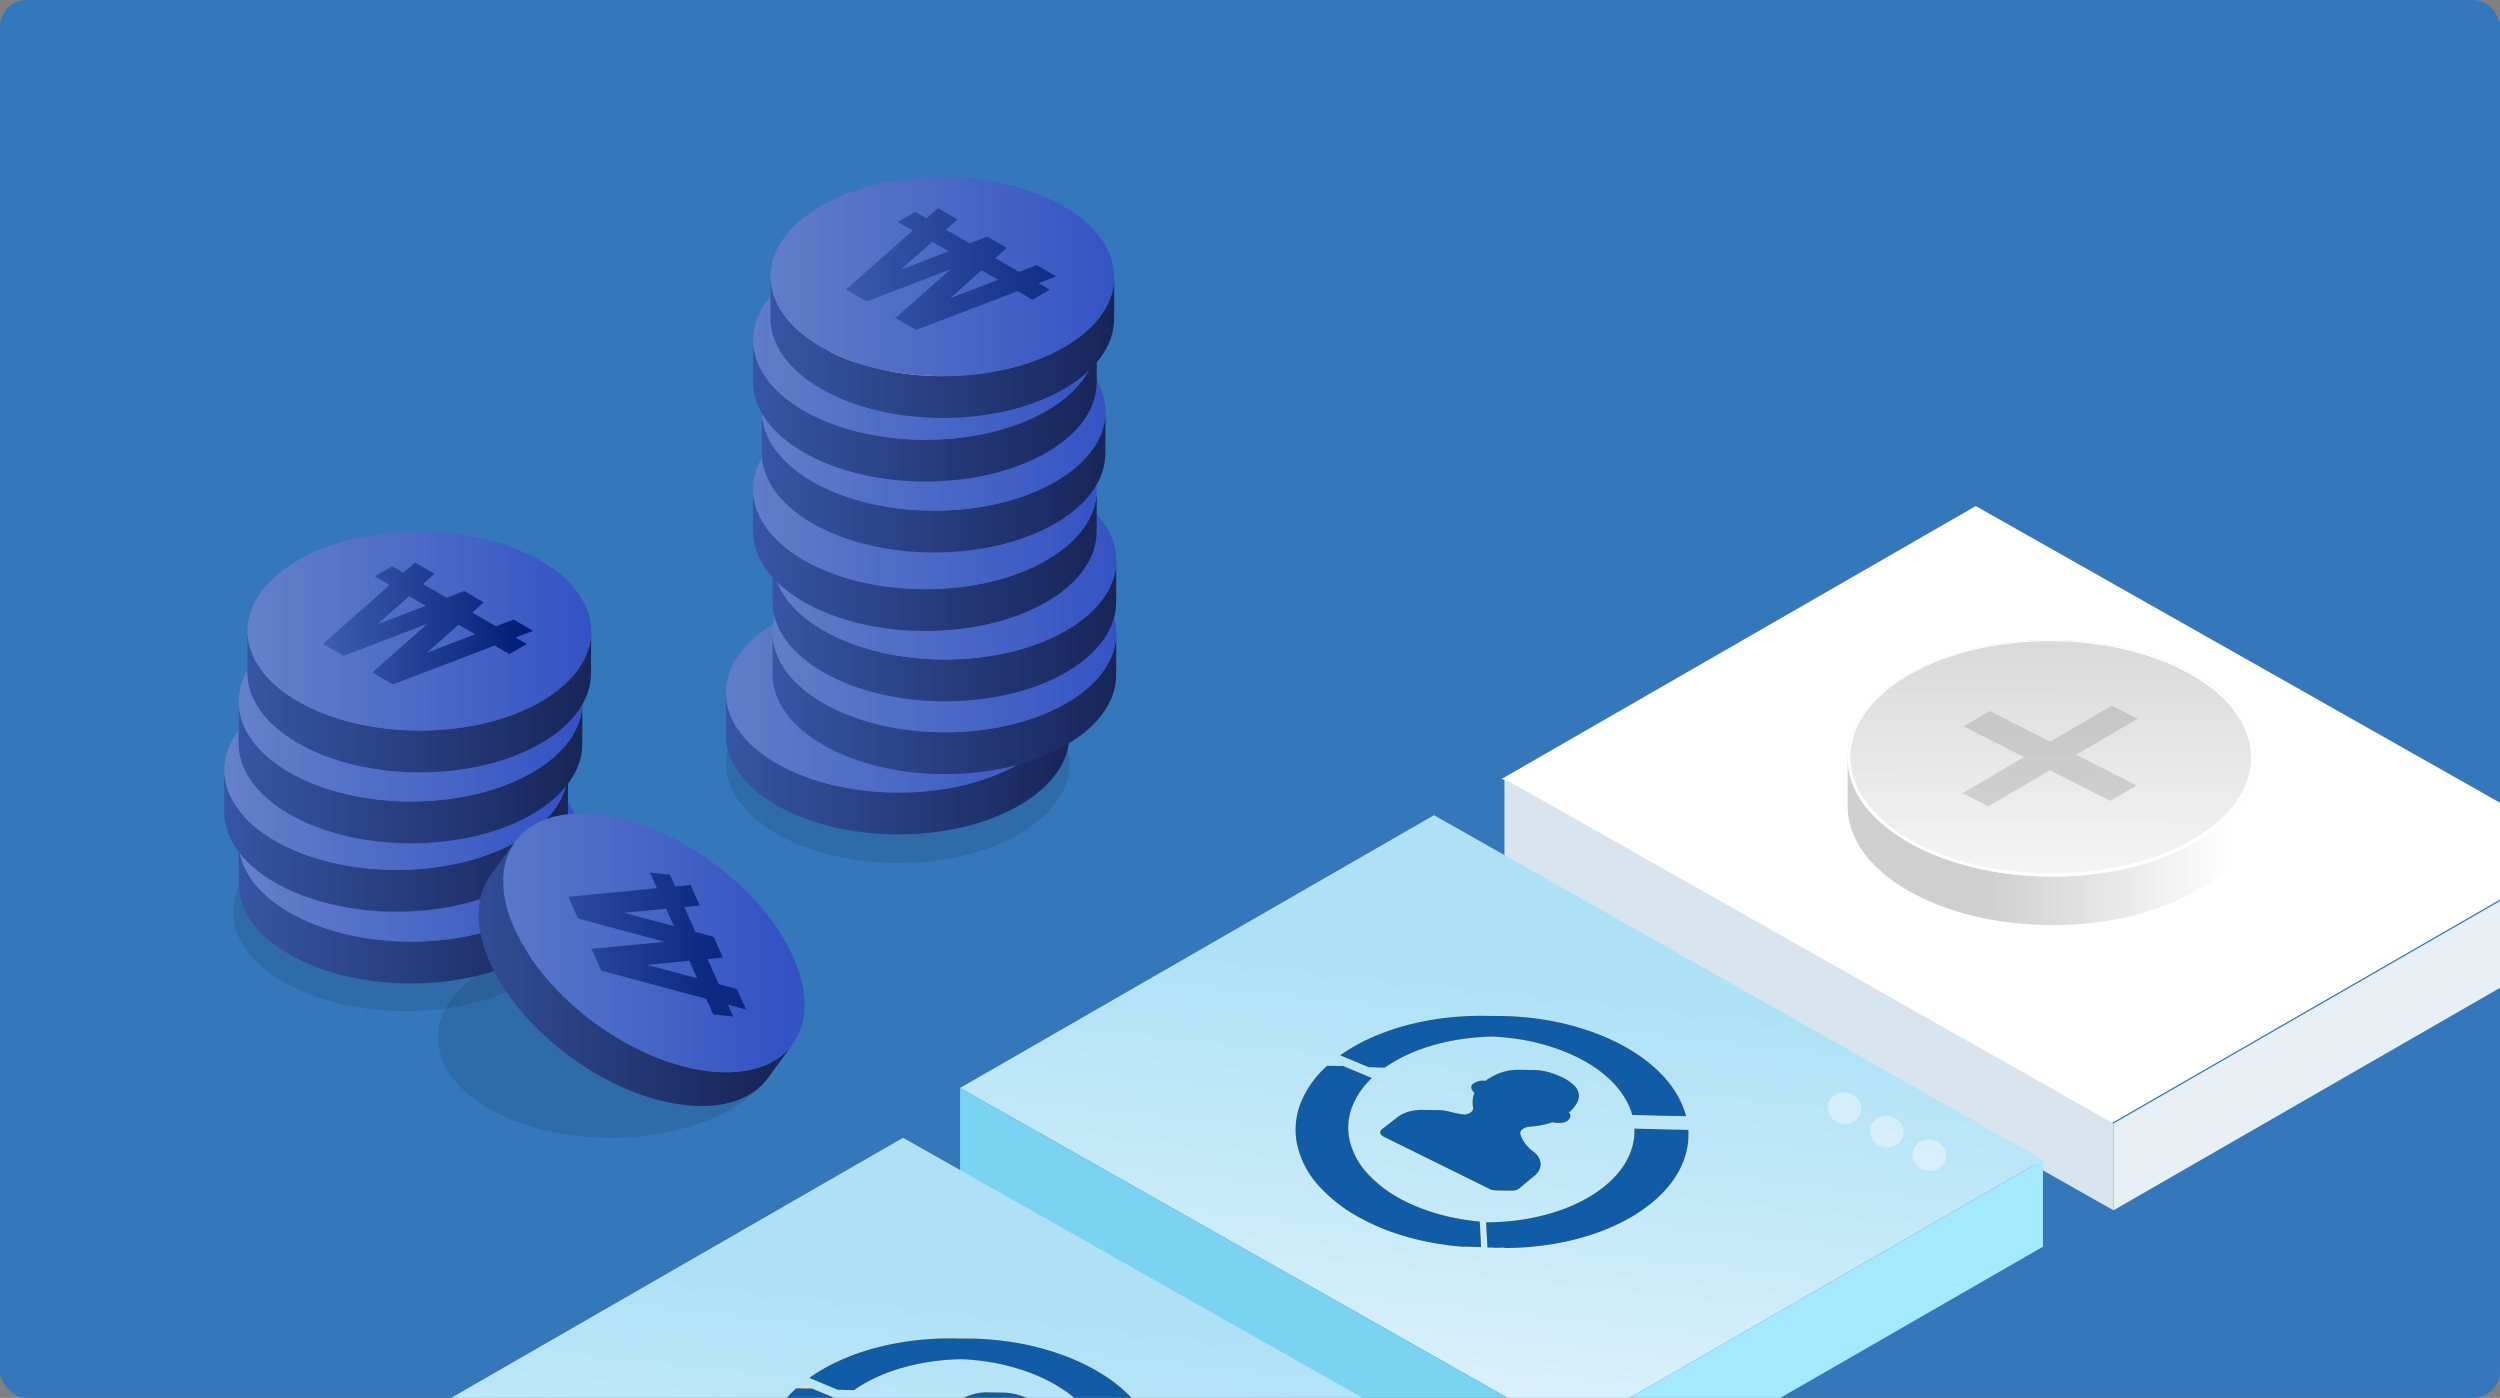 <svg xmlns="http://www.w3.org/2000/svg" xmlns:xlink="http://www.w3.org/1999/xlink" width="372" height="208" viewBox="0 0 372 208">
  <rect x="0" y="0" width="372" height="208" fill="#808080" stroke="none"/>
  <defs>
    <clipPath id="clip-path">
      <rect id="bg" width="372" height="208" rx="4" transform="translate(774 782)" fill="#fff" stroke="#d9e4ee" stroke-width="1"/>
    </clipPath>
    <linearGradient id="linear-gradient" x1="0.948" y1="0.5" x2="0.341" y2="0.5" gradientUnits="objectBoundingBox">
      <stop offset="0" stop-color="#fff"/>
      <stop offset="1" stop-color="#cfcfcf"/>
    </linearGradient>
    <linearGradient id="linear-gradient-2" x1="-0.363" y1="0.5" x2="1.363" y2="0.5" xlink:href="#linear-gradient"/>
    <linearGradient id="linear-gradient-4" y1="0.5" x2="1" y2="0.5" gradientUnits="objectBoundingBox">
      <stop offset="0" stop-color="#fff"/>
      <stop offset="1" stop-color="#fff"/>
    </linearGradient>
    <linearGradient id="linear-gradient-5" x1="0.417" y1="0.946" x2="0.543" y2="0.271" gradientUnits="objectBoundingBox">
      <stop offset="0" stop-color="#dbf1fb"/>
      <stop offset="1" stop-color="#aee1f6"/>
    </linearGradient>
    <linearGradient id="linear-gradient-7" y1="0.5" x2="1" y2="0.5" gradientUnits="objectBoundingBox">
      <stop offset="0" stop-color="#3755a5"/>
      <stop offset="1" stop-color="#172558"/>
    </linearGradient>
    <linearGradient id="linear-gradient-8" y1="0.5" x2="1" y2="0.5" gradientUnits="objectBoundingBox">
      <stop offset="0" stop-color="#637fc8"/>
      <stop offset="1" stop-color="#3352c4"/>
    </linearGradient>
    <linearGradient id="linear-gradient-19" y1="0.5" x2="1" y2="0.5" gradientUnits="objectBoundingBox">
      <stop offset="0" stop-color="#f2d75b"/>
      <stop offset="1" stop-color="#d5b138"/>
    </linearGradient>
    <linearGradient id="linear-gradient-22" y1="0.5" x2="1" y2="0.5" gradientUnits="objectBoundingBox">
      <stop offset="0" stop-color="#3b5aab"/>
      <stop offset="1" stop-color="#112c86"/>
    </linearGradient>
    <linearGradient id="linear-gradient-23" y1="0.5" x2="1" y2="0.5" gradientUnits="objectBoundingBox">
      <stop offset="0" stop-color="#3755a5"/>
      <stop offset="1" stop-color="#172557"/>
    </linearGradient>
    <linearGradient id="linear-gradient-24" y1="0.5" x2="1" y2="0.5" gradientUnits="objectBoundingBox">
      <stop offset="0" stop-color="#6783c9"/>
      <stop offset="1" stop-color="#3150c4"/>
    </linearGradient>
    <linearGradient id="linear-gradient-31" y1="0.5" x2="1" y2="0.5" gradientUnits="objectBoundingBox">
      <stop offset="0" stop-color="#3f5eaf"/>
      <stop offset="1" stop-color="#001a75"/>
    </linearGradient>
    <linearGradient id="linear-gradient-32" x1="-0.173" y1="0.841" x2="0.921" y2="0.841" gradientUnits="objectBoundingBox">
      <stop offset="0" stop-color="#3755a4"/>
      <stop offset="1" stop-color="#172557"/>
    </linearGradient>
    <linearGradient id="linear-gradient-33" x1="-0.262" y1="0.696" x2="0.878" y2="0.696" gradientUnits="objectBoundingBox">
      <stop offset="0" stop-color="#6481c9"/>
      <stop offset="1" stop-color="#3352c4"/>
    </linearGradient>
    <linearGradient id="linear-gradient-34" x1="-0.386" y1="0.788" x2="0.796" y2="0.788" gradientUnits="objectBoundingBox">
      <stop offset="0" stop-color="#3c5bad"/>
      <stop offset="1" stop-color="#0d2881"/>
    </linearGradient>
  </defs>
  <g id="seller_02" transform="translate(-723 -782)">
    <rect id="bg-2" data-name="bg" width="372" height="208" rx="4" transform="translate(723 782)" fill="#3477ba"/>
    <g id="마스크_그룹_68" data-name="마스크 그룹 68" transform="translate(-51)" clip-path="url(#clip-path)">
      <g id="그룹_3217" data-name="그룹 3217" transform="translate(997.859 857.301)">
        <g id="그룹_3171" data-name="그룹 3171" transform="translate(0 0)">
          <path id="패스_3948" data-name="패스 3948" d="M2375.924,1798.866l70.514-40.586,90.627,51.291-70.513,40.586Z" transform="translate(-2376.301 -1758.281)" fill="#fff"/>
          <path id="패스_3949" data-name="패스 3949" d="M2645.875,1871.153v12.914l-70.513,40.586v-12.914Z" transform="translate(-2484.735 -1819.862)" fill="#e8f0f6"/>
          <path id="패스_3950" data-name="패스 3950" d="M2375.924,1847.6v12.914l90.628,51.291v-12.914Z" transform="translate(-2375.924 -1807.009)" fill="#d8e4ee"/>
          <g id="그룹_3173" data-name="그룹 3173" transform="translate(129.043 41.241)" opacity="0.4">
            <path id="타원_226" data-name="타원 226" d="M2.483,0a2.646,2.646,0,0,1,.973.184,2.612,2.612,0,0,1,.806.5,2.458,2.458,0,0,1,.557.746,2.274,2.274,0,0,1,.225.913,2.184,2.184,0,0,1-.165.912A2.239,2.239,0,0,1,4.371,4a2.387,2.387,0,0,1-.771.5,2.551,2.551,0,0,1-.959.184A2.646,2.646,0,0,1,1.67,4.5a2.612,2.612,0,0,1-.8-.5A2.459,2.459,0,0,1,.308,3.26a2.275,2.275,0,0,1-.227-.912,2.184,2.184,0,0,1,.163-.912A2.238,2.238,0,0,1,.751.69a2.387,2.387,0,0,1,.772-.5A2.551,2.551,0,0,1,2.483,0Z" fill="#fff"/>
            <path id="타원_227" data-name="타원 227" d="M2.482,0a2.647,2.647,0,0,1,.972.184,2.6,2.6,0,0,1,.8.5,2.444,2.444,0,0,1,.554.744,2.26,2.26,0,0,1,.222.911,2.177,2.177,0,0,1-.168.91,2.241,2.241,0,0,1-.509.742,2.4,2.4,0,0,1-.773.5,2.559,2.559,0,0,1-.959.183,2.647,2.647,0,0,1-.97-.184,2.6,2.6,0,0,1-.8-.5A2.444,2.444,0,0,1,.3,3.25,2.261,2.261,0,0,1,.075,2.34a2.177,2.177,0,0,1,.166-.91A2.24,2.24,0,0,1,.749.686a2.4,2.4,0,0,1,.773-.5A2.559,2.559,0,0,1,2.482,0Z" transform="translate(6.322 3.518)" fill="#fff"/>
            <path id="타원_228" data-name="타원 228" d="M2.482,0a2.648,2.648,0,0,1,.971.184,2.6,2.6,0,0,1,.8.5,2.429,2.429,0,0,1,.552.742,2.247,2.247,0,0,1,.22.908,2.17,2.17,0,0,1-.17.907,2.243,2.243,0,0,1-.511.74,2.4,2.4,0,0,1-.774.5,2.567,2.567,0,0,1-.959.182,2.649,2.649,0,0,1-.969-.184,2.6,2.6,0,0,1-.8-.5,2.43,2.43,0,0,1-.552-.741,2.247,2.247,0,0,1-.221-.907,2.17,2.17,0,0,1,.168-.908A2.242,2.242,0,0,1,.746.684a2.4,2.4,0,0,1,.774-.5A2.567,2.567,0,0,1,2.482,0Z" transform="translate(12.633 7.027)" fill="#fff"/>
          </g>
          <g id="그룹_3227" data-name="그룹 3227" transform="translate(-3399.531 -1672.7)">
            <path id="패스_4074" data-name="패스 4074" d="M3511.574,1794.052c-.009.153-.018.306-.033.458-.013.133-.032.266-.05.4-.021.152-.044.3-.072.456-.025.134-.054.268-.084.4s-.068.3-.107.442-.076.268-.118.4-.094.293-.146.44c-.047.131-.1.261-.148.391q-.092.231-.194.461c-.057.128-.116.256-.179.384-.074.152-.154.3-.235.456-.066.123-.134.246-.205.368-.1.18-.218.36-.333.538-.07.109-.138.218-.212.325-.135.2-.281.393-.429.588-.065.085-.125.171-.191.256-.246.31-.51.616-.788.919-.071.078-.148.154-.222.231q-.33.346-.688.685c-.109.1-.218.206-.331.308-.143.129-.29.256-.439.383s-.275.233-.418.348-.314.249-.476.372-.3.227-.453.339-.338.241-.511.36-.321.221-.486.329-.365.233-.55.349c-.232.144-.462.29-.7.431-.658.383-1.348.736-2.05,1.076-.184.089-.371.176-.558.263-.635.293-1.282.572-1.946.831-.087.034-.17.072-.257.1-.765.292-1.55.558-2.348.805l-.369.112q-1.154.346-2.345.631l-.366.085q-1.194.275-2.417.49c-.171.03-.344.054-.516.082q-1.044.171-2.1.3c-.2.024-.407.051-.612.073q-1.228.132-2.468.206c-.152.009-.305.015-.458.023-.852.043-1.705.07-2.559.071l-.254,0c-.638,0-1.275-.028-1.911-.053-.514-.021-1.028-.047-1.541-.083q-.7-.049-1.4-.117-.761-.074-1.518-.17c-.669-.085-1.338-.171-2-.282l-.149-.023c-.841-.145-1.67-.317-2.491-.5-.132-.03-.264-.058-.4-.089-.775-.185-1.537-.391-2.289-.615-.215-.064-.427-.132-.64-.2q-.938-.295-1.846-.631c-.176-.065-.355-.126-.529-.193-.55-.213-1.08-.449-1.611-.684-.261-.116-.532-.222-.788-.343-.766-.364-1.512-.749-2.228-1.163-5.989-3.458-8.98-8-8.967-12.531v7.229c-.013,4.533,2.978,9.073,8.967,12.531.716.414,1.462.8,2.228,1.163.256.122.526.227.787.343.453.2.9.41,1.366.595.08.032.165.058.245.09.174.067.353.128.528.193q.909.336,1.847.631c.213.067.425.135.64.2.144.043.284.092.429.133.612.174,1.234.332,1.861.481.131.031.263.059.4.089.3.07.606.143.913.206q.783.162,1.578.3l.149.024c.427.072.854.142,1.285.2.236.034.476.05.713.08q.756.1,1.517.17c.242.023.481.061.724.081.226.018.454.021.68.036.513.036,1.026.062,1.541.083.258.01.514.035.772.041.379.01.759.01,1.139.012l.254,0c.573,0,1.147-.009,1.719-.029.28-.01.56-.028.84-.042.153-.008.305-.014.458-.023.693-.041,1.385-.091,2.073-.159.132-.013.263-.033.395-.047.206-.022.409-.049.614-.073q1.059-.127,2.1-.3c.172-.028.345-.052.516-.082.082-.014.166-.025.248-.039.731-.132,1.453-.286,2.168-.45.122-.028.245-.056.366-.085q1.191-.285,2.345-.631l.369-.112c.167-.052.337-.1.5-.153q.938-.3,1.845-.652c.087-.033.171-.071.257-.1.664-.259,1.312-.538,1.946-.831.188-.086.374-.173.558-.263.7-.34,1.391-.693,2.05-1.076q.187-.109.37-.219c.115-.069.221-.141.334-.211.186-.115.371-.231.55-.349s.326-.219.486-.329.345-.239.511-.36.3-.226.453-.339.321-.247.475-.372.281-.232.419-.349.3-.253.438-.382c.058-.053.123-.1.18-.157s.1-.1.152-.151q.359-.339.688-.685c.074-.077.151-.154.222-.231.279-.3.542-.609.788-.919l.033-.039c.056-.071.1-.145.158-.217.148-.2.294-.39.429-.588.074-.108.142-.217.212-.325.115-.179.228-.358.333-.539.029-.049.063-.1.091-.147.042-.073.075-.148.115-.222.082-.151.16-.3.235-.455q.094-.192.18-.386.1-.229.194-.459c.027-.069.061-.137.087-.206s.04-.125.062-.187c.052-.147.1-.293.146-.441s.081-.267.117-.4.075-.3.108-.443c.018-.08.042-.16.058-.24.011-.054.016-.108.025-.162.028-.152.051-.3.072-.456.019-.133.037-.265.05-.4.015-.153.024-.306.033-.459,0-.089.017-.179.019-.268s0-.178,0-.267v-7.229C3511.6,1793.7,3511.583,1793.874,3511.574,1794.052Z" transform="translate(-0.242 -83.196)" fill="url(#linear-gradient)"/>
            <g id="그룹_3225" data-name="그룹 3225" transform="translate(3450.543 1692.55)">
              <ellipse id="타원_231" data-name="타원 231" cx="17.598" cy="30.382" rx="17.598" ry="30.382" transform="translate(0 35.196) rotate(-89.838)" fill="url(#linear-gradient-2)"/>
            </g>
            <g id="그룹_3226" data-name="그룹 3226" transform="translate(3450.543 1692.55)">
              <ellipse id="타원_232" data-name="타원 232" cx="17.598" cy="30.382" rx="17.598" ry="30.382" transform="translate(0 35.196) rotate(-89.838)" fill="url(#linear-gradient-2)"/>
            </g>
            <path id="패스_4075" data-name="패스 4075" d="M3502.629,1698.2c-11.9-6.872-31.142-6.871-42.966,0s-11.762,18.016.14,24.888,31.142,6.872,42.967,0S3514.531,1705.071,3502.629,1698.2Zm-.414,24.5c-11.605,6.744-30.489,6.744-42.17,0s-11.743-17.682-.137-24.427,30.489-6.744,42.17,0S3513.82,1715.957,3502.215,1722.7Z" transform="translate(-0.242 -0.41)" fill="url(#linear-gradient-4)"/>
          </g>
          <g id="그룹_3228" data-name="그룹 3228" transform="translate(54.992 21.154)" opacity="0.2" style="mix-blend-mode: normal;isolation: isolate">
            <g id="그룹_3223" data-name="그룹 3223" transform="translate(13.182 8.545)">
              <path id="패스_4071" data-name="패스 4071" d="M1044.9,1100.881l-3.836-1.944,22.2-13.026,3.837,1.944Z" transform="translate(-1041.061 -1085.911)" fill="#585858"/>
              <path id="패스_4072" data-name="패스 4072" d="M1041.957,1093.327l3.9-2.286,21.861,11.078-3.9,2.286Z" transform="translate(-1041.817 -1090.238)" fill="#585858"/>
            </g>
          </g>
        </g>
      </g>
      <g id="그룹_3218" data-name="그룹 3218" transform="translate(916.859 903.301)">
        <g id="그룹_3171-2" data-name="그룹 3171" transform="translate(0 0)">
          <path id="패스_3948-2" data-name="패스 3948" d="M2375.924,1798.866l70.514-40.586,90.627,51.291-70.513,40.586Z" transform="translate(-2375.924 -1758.281)" fill="url(#linear-gradient-5)"/>
          <path id="패스_3949-2" data-name="패스 3949" d="M2645.875,1871.153v12.914l-70.513,40.586v-12.914Z" transform="translate(-2484.735 -1819.862)" fill="#a4e9ff"/>
          <path id="패스_3950-2" data-name="패스 3950" d="M2375.924,1847.6v12.914l90.628,51.291v-12.914Z" transform="translate(-2375.924 -1807.009)" fill="#7ad3f0"/>
          <g id="그룹_3173-2" data-name="그룹 3173" transform="translate(129.043 41.241)" opacity="0.4">
            <path id="타원_226-2" data-name="타원 226" d="M2.483,0a2.646,2.646,0,0,1,.973.184,2.612,2.612,0,0,1,.806.5,2.458,2.458,0,0,1,.557.746,2.274,2.274,0,0,1,.225.913,2.184,2.184,0,0,1-.165.912A2.239,2.239,0,0,1,4.371,4a2.387,2.387,0,0,1-.771.5,2.551,2.551,0,0,1-.959.184A2.646,2.646,0,0,1,1.67,4.5a2.612,2.612,0,0,1-.8-.5A2.459,2.459,0,0,1,.308,3.26a2.275,2.275,0,0,1-.227-.912,2.184,2.184,0,0,1,.163-.912A2.238,2.238,0,0,1,.751.69a2.387,2.387,0,0,1,.772-.5A2.551,2.551,0,0,1,2.483,0Z" fill="#fff"/>
            <path id="타원_227-2" data-name="타원 227" d="M2.482,0a2.647,2.647,0,0,1,.972.184,2.6,2.6,0,0,1,.8.5,2.444,2.444,0,0,1,.554.744,2.26,2.26,0,0,1,.222.911,2.177,2.177,0,0,1-.168.91,2.241,2.241,0,0,1-.509.742,2.4,2.4,0,0,1-.773.5,2.559,2.559,0,0,1-.959.183,2.647,2.647,0,0,1-.97-.184,2.6,2.6,0,0,1-.8-.5A2.444,2.444,0,0,1,.3,3.25,2.261,2.261,0,0,1,.075,2.34a2.177,2.177,0,0,1,.166-.91A2.24,2.24,0,0,1,.749.686a2.4,2.4,0,0,1,.773-.5A2.559,2.559,0,0,1,2.482,0Z" transform="translate(6.322 3.518)" fill="#fff"/>
            <path id="타원_228-2" data-name="타원 228" d="M2.482,0a2.648,2.648,0,0,1,.971.184,2.6,2.6,0,0,1,.8.5,2.429,2.429,0,0,1,.552.742,2.247,2.247,0,0,1,.22.908,2.17,2.17,0,0,1-.17.907,2.243,2.243,0,0,1-.511.74,2.4,2.4,0,0,1-.774.5,2.567,2.567,0,0,1-.959.182,2.649,2.649,0,0,1-.969-.184,2.6,2.6,0,0,1-.8-.5,2.43,2.43,0,0,1-.552-.741,2.247,2.247,0,0,1-.221-.907,2.17,2.17,0,0,1,.168-.908A2.242,2.242,0,0,1,.746.684a2.4,2.4,0,0,1,.774-.5A2.567,2.567,0,0,1,2.482,0Z" transform="translate(12.633 7.028)" fill="#fff"/>
          </g>
        </g>
        <g id="그룹_3174-2" data-name="그룹 3174" transform="translate(25.875 27.886)" style="mix-blend-mode: color-dodge;isolation: isolate">
          <g id="그룹_574" data-name="그룹 574" transform="translate(0.877 0.417)">
            <g id="그룹_571" data-name="그룹 571" transform="translate(0.197 0.032)">
              <path id="패스_830" data-name="패스 830" d="M8.459,9.227A23.638,23.638,0,0,1,15.038,6.08a33.385,33.385,0,0,1,7.737-1.4,36.47,36.47,0,0,1,8.1.381,30.894,30.894,0,0,1,7.688,2.25,23.28,23.28,0,0,1,3.373,1.843,17.62,17.62,0,0,1,2.671,2.159,13.292,13.292,0,0,1,1.937,2.408,10.351,10.351,0,0,1,1.165,2.586l5.576.14A12.673,12.673,0,0,0,51.862,13.1a16.379,16.379,0,0,0-2.455-3.114A21.908,21.908,0,0,0,45.984,7.2a29.154,29.154,0,0,0-4.342-2.354,38.714,38.714,0,0,0-9.622-2.764,45.485,45.485,0,0,0-10.1-.428A41.332,41.332,0,0,0,12.3,3.444,29.055,29.055,0,0,0,4.133,7.431L6.172,9.173Z" transform="translate(27.786)" fill="#f5b500"/>
              <path id="패스_831" data-name="패스 831" d="M50.38,23.4c-1-.092-1.988-.225-2.966-.4s-1.94-.388-2.884-.644-1.862-.552-2.756-.891A26.136,26.136,0,0,1,39.19,20.33a18.788,18.788,0,0,1-5.515-4.082,11.033,11.033,0,0,1-2.618-4.768,8.687,8.687,0,0,1,.237-4.9,11.455,11.455,0,0,1,3.036-4.54L30.012.232a2.044,2.044,0,0,1-.36.011c-.207,0-.48-.008-.753-.013s-.546-.012-.753-.013a2.044,2.044,0,0,0-.36.011,11.809,11.809,0,0,0-3.56,5.617,10.382,10.382,0,0,0,.307,6.137,16.529,16.529,0,0,0,3.906,6.026,27.99,27.99,0,0,0,7.186,5.181c1.053.544,2.042,1.034,3.011,1.468a31.118,31.118,0,0,0,2.9,1.143,25.835,25.835,0,0,0,3.071.819,31.655,31.655,0,0,0,3.517.5c.054,0,.22.011.443.017l.782.02.782.019c.223.006.39.011.444.015Z" transform="translate(0 8.738)" fill="#f5b500"/>
              <path id="패스_832" data-name="패스 832" d="M25.8,1.044a8.7,8.7,0,0,1-.161,2.148,9.269,9.269,0,0,1-.713,2.133A10.967,10.967,0,0,1,23.638,7.4a14.021,14.021,0,0,1-1.9,1.97,19.066,19.066,0,0,1-3.6,2.417A25.683,25.683,0,0,1,13.8,13.553a32.128,32.128,0,0,1-4.849,1.081,36.273,36.273,0,0,1-5.13.371l.233,3.746a44.987,44.987,0,0,0,6.436-.477A39.809,39.809,0,0,0,16.561,16.9a31.753,31.753,0,0,0,5.412-2.238,23.5,23.5,0,0,0,4.472-3.048,17.4,17.4,0,0,0,2.342-2.479,13.579,13.579,0,0,0,1.582-2.6,11.435,11.435,0,0,0,.854-2.667,10.706,10.706,0,0,0,.16-2.677Z" transform="translate(50.019 17.297)" fill="#f5b500"/>
            </g>
            <path id="패스_833" data-name="패스 833" d="M28.594,13.142a6.922,6.922,0,0,1-.692-.6,5.564,5.564,0,0,1-.553-.635,4.474,4.474,0,0,1-.41-.662,3.679,3.679,0,0,1-.262-.68.6.6,0,0,1,.027-.4.893.893,0,0,1,.275-.343,1.626,1.626,0,0,1,.47-.252,2.408,2.408,0,0,1,.615-.126c.289-.022.58-.052.871-.091s.581-.086.867-.142.57-.12.846-.192.546-.154.807-.244a3.607,3.607,0,0,0,.563.1,4.037,4.037,0,0,0,.623.012,2.736,2.736,0,0,0,.589-.1,1.294,1.294,0,0,0,.46-.226,1.393,1.393,0,0,0,.291-.317.84.84,0,0,0,.13-.325.588.588,0,0,0-.03-.3.632.632,0,0,0-.19-.257,5.9,5.9,0,0,0,1.143-1.34,2.263,2.263,0,0,0,.351-1.372,2.26,2.26,0,0,0-.722-1.367,7.052,7.052,0,0,0-2.069-1.326q-.495-.226-.968-.393T30.7,1.283q-.451-.114-.883-.178a8.189,8.189,0,0,0-.843-.082c-.064,0-.254-.008-.508-.013L27.581.992C27.264.987,26.948.982,26.7.98s-.441,0-.5,0a2.6,2.6,0,0,0-.921.176,1.109,1.109,0,0,0-.45.367c-.114.15-.214.325-.363.518a3.022,3.022,0,0,1-.664.628,1.778,1.778,0,0,0-.443-.04,2.353,2.353,0,0,0-.475.064,2.476,2.476,0,0,0-.466.161A2.112,2.112,0,0,0,22,3.106a.654.654,0,0,0-.233.324.666.666,0,0,0,0,.364,1.088,1.088,0,0,0,.172.356,1.458,1.458,0,0,0,.287.3,3.436,3.436,0,0,0-.175.531,3.513,3.513,0,0,0-.087.541,3.635,3.635,0,0,0,0,.542,3.748,3.748,0,0,0,.075.533.634.634,0,0,1-.042.393.923.923,0,0,1-.272.341,1.554,1.554,0,0,1-.462.249,2.245,2.245,0,0,1-.609.118c-.368.022-.739.028-1.11.02s-.743-.033-1.113-.072-.737-.093-1.1-.162-.72-.152-1.07-.251q-.211-.059-.428-.1t-.438-.076q-.221-.031-.444-.049T14.5,6.982l-.426-.008-.783-.016L12.5,6.945c-.221,0-.383,0-.425,0a1.528,1.528,0,0,0-.586.109.351.351,0,0,0-.185.226,2.241,2.241,0,0,1-.112.331,1.208,1.208,0,0,1-.368.426L8.517,9.823a.778.778,0,0,0-.238.285.516.516,0,0,0-.042.308.609.609,0,0,0,.148.295,1.051,1.051,0,0,0,.332.245l13.808,7.893a2.06,2.06,0,0,0,.528.072c.265.016.6.026.932.031s.669.007.94.006.477,0,.553,0a2.068,2.068,0,0,0,.286-.024,1.846,1.846,0,0,0,.271-.062,1.516,1.516,0,0,0,.245-.1,1.173,1.173,0,0,0,.209-.137l2.283-1.894a2.668,2.668,0,0,0,.713-.877,1.879,1.879,0,0,0,.192-.946,2.041,2.041,0,0,0-.3-.933A3.063,3.063,0,0,0,28.594,13.142Z" transform="translate(29.939 8.609)" fill="#f5b500"/>
            <g id="그룹_572" data-name="그룹 572" transform="translate(0.879 0.017)">
              <path id="패스_834" data-name="패스 834" d="M8.46,9.224a23.759,23.759,0,0,1,6.591-3.146,33.445,33.445,0,0,1,7.739-1.4,36.415,36.415,0,0,1,8.094.381,30.745,30.745,0,0,1,7.672,2.249,23.116,23.116,0,0,1,3.362,1.843,17.481,17.481,0,0,1,2.659,2.158A13.189,13.189,0,0,1,46.5,13.719,10.29,10.29,0,0,1,47.653,16.3l5.571.14a12.6,12.6,0,0,0-1.407-3.353A16.252,16.252,0,0,0,49.38,9.978,21.735,21.735,0,0,0,45.973,7.2a28.95,28.95,0,0,0-4.327-2.354,38.53,38.53,0,0,0-9.6-2.763,45.419,45.419,0,0,0-10.089-.428,41.41,41.41,0,0,0-9.625,1.787A29.205,29.205,0,0,0,4.146,7.428Z" transform="translate(25.618)" fill="#fff"/>
              <path id="패스_835" data-name="패스 835" d="M48.089,23.16c-1-.092-1.985-.225-2.962-.4s-1.937-.387-2.879-.643-1.859-.552-2.75-.89a25.973,25.973,0,0,1-2.577-1.138,18.644,18.644,0,0,1-5.491-4.08,10.961,10.961,0,0,1-2.592-4.766,8.691,8.691,0,0,1,.261-4.9,11.528,11.528,0,0,1,3.057-4.538L27.849,0a14.693,14.693,0,0,0-3.977,5.618,10.853,10.853,0,0,0-.488,6.124A13.435,13.435,0,0,0,26.5,17.757a22.889,22.889,0,0,0,6.838,5.189,32.6,32.6,0,0,0,3.424,1.525,37.233,37.233,0,0,0,3.674,1.176c1.26.334,2.549.609,3.856.825s2.636.373,3.969.472Z" transform="translate(0 8.967)" fill="#fff"/>
              <path id="패스_836" data-name="패스 836" d="M25.873,1.044A8.706,8.706,0,0,1,25.7,3.19a9.308,9.308,0,0,1-.723,2.132,11.037,11.037,0,0,1-1.3,2.074,14.119,14.119,0,0,1-1.906,1.969,19.186,19.186,0,0,1-3.615,2.416,25.8,25.8,0,0,1-4.343,1.765,32.2,32.2,0,0,1-4.851,1.081A36.282,36.282,0,0,1,3.832,15l.214,3.744a45,45,0,0,0,6.435-.477,39.906,39.906,0,0,0,6.076-1.376,31.9,31.9,0,0,0,5.42-2.237,23.651,23.651,0,0,0,4.484-3.047,17.524,17.524,0,0,0,2.353-2.478,13.664,13.664,0,0,0,1.594-2.6,11.482,11.482,0,0,0,.867-2.666,10.714,10.714,0,0,0,.174-2.676Z" transform="translate(47.711 17.29)" fill="#fff"/>
            </g>
            <path id="패스_837" data-name="패스 837" d="M27.75,13.075a6.868,6.868,0,0,1-.689-.6,5.52,5.52,0,0,1-.55-.635,4.442,4.442,0,0,1-.406-.662,3.66,3.66,0,0,1-.258-.68.6.6,0,0,1,.029-.4.9.9,0,0,1,.276-.343,1.634,1.634,0,0,1,.471-.251,2.414,2.414,0,0,1,.615-.126c.289-.022.58-.052.871-.091s.581-.086.868-.142.57-.12.846-.192.547-.154.807-.243a3.6,3.6,0,0,0,.562.1,4.032,4.032,0,0,0,.623.012,2.739,2.739,0,0,0,.589-.1,1.3,1.3,0,0,0,.461-.226,1.4,1.4,0,0,0,.292-.317.844.844,0,0,0,.131-.324.587.587,0,0,0-.029-.3.628.628,0,0,0-.188-.257,5.939,5.939,0,0,0,1.149-1.339,2.271,2.271,0,0,0,.358-1.372,2.246,2.246,0,0,0-.715-1.366A7,7,0,0,0,31.8,1.894a10.406,10.406,0,0,0-2.648-.833,7.658,7.658,0,0,0-4.365.532,9.8,9.8,0,0,0-1.782,1.014,1.774,1.774,0,0,0-.442-.04,2.356,2.356,0,0,0-.475.064,2.486,2.486,0,0,0-.466.161,2.125,2.125,0,0,0-.416.251.658.658,0,0,0-.234.323.666.666,0,0,0,0,.363,1.082,1.082,0,0,0,.17.355,1.447,1.447,0,0,0,.286.3,3.451,3.451,0,0,0-.178.53,3.522,3.522,0,0,0-.09.541A3.635,3.635,0,0,0,21.152,6a3.74,3.74,0,0,0,.072.533.635.635,0,0,1-.044.393.929.929,0,0,1-.274.341,1.562,1.562,0,0,1-.463.249,2.249,2.249,0,0,1-.61.118c-.368.022-.739.028-1.11.02s-.743-.033-1.112-.071-.736-.093-1.1-.162-.719-.152-1.068-.251A6.84,6.84,0,0,0,14,6.929a7.34,7.34,0,0,0-1.467.06,6.354,6.354,0,0,0-1.369.349,4.542,4.542,0,0,0-1.149.63L7.7,9.757a.783.783,0,0,0-.239.285.517.517,0,0,0-.044.308.606.606,0,0,0,.146.295,1.043,1.043,0,0,0,.33.245L23.733,18.7a1.78,1.78,0,0,0,.482.154,2.114,2.114,0,0,0,.516.025,1.9,1.9,0,0,0,.488-.1,1.305,1.305,0,0,0,.4-.219l2.291-1.893a2.686,2.686,0,0,0,.717-.877,1.884,1.884,0,0,0,.2-.946,2.032,2.032,0,0,0-.3-.932A3.038,3.038,0,0,0,27.75,13.075Z" transform="translate(29.221 8.654)" fill="#fff"/>
            <g id="그룹_573" data-name="그룹 573" transform="translate(0)">
              <path id="패스_838" data-name="패스 838" d="M8.46,9.221a23.827,23.827,0,0,1,6.6-3.145,33.479,33.479,0,0,1,7.74-1.4,36.383,36.383,0,0,1,8.09.381A30.661,30.661,0,0,1,38.551,7.31a23.025,23.025,0,0,1,3.356,1.842,17.4,17.4,0,0,1,2.652,2.157,13.131,13.131,0,0,1,1.916,2.406A10.254,10.254,0,0,1,47.618,16.3l5.569.139a12.56,12.56,0,0,0-1.4-3.352,16.181,16.181,0,0,0-2.428-3.112,21.637,21.637,0,0,0-3.4-2.776,28.836,28.836,0,0,0-4.319-2.353,38.427,38.427,0,0,0-9.591-2.762A45.381,45.381,0,0,0,21.97,1.656a41.453,41.453,0,0,0-9.626,1.786A29.289,29.289,0,0,0,4.153,7.426Z" transform="translate(25.661)" fill="#ffd70f"/>
              <path id="패스_839" data-name="패스 839" d="M48.063,23.153c-1-.092-1.984-.225-2.96-.4s-1.935-.387-2.876-.643-1.856-.552-2.746-.89a25.882,25.882,0,0,1-2.573-1.138A18.562,18.562,0,0,1,31.43,16a10.921,10.921,0,0,1-2.578-4.765,8.693,8.693,0,0,1,.274-4.9,11.569,11.569,0,0,1,3.068-4.537L27.9,0A14.746,14.746,0,0,0,23.9,5.616a10.858,10.858,0,0,0-.505,6.122,13.386,13.386,0,0,0,3.1,6.013,22.788,22.788,0,0,0,6.821,5.187,32.485,32.485,0,0,0,3.418,1.524,37.124,37.124,0,0,0,3.669,1.176c1.259.334,2.547.609,3.853.824s2.634.373,3.966.471Z" transform="translate(0 8.965)" fill="#ffd70f"/>
              <path id="패스_840" data-name="패스 840" d="M25.911,1.043a8.71,8.71,0,0,1-.178,2.146A9.33,9.33,0,0,1,25,5.321,11.076,11.076,0,0,1,23.7,7.395a14.174,14.174,0,0,1-1.911,1.969,19.254,19.254,0,0,1-3.62,2.415,25.864,25.864,0,0,1-4.346,1.765,32.248,32.248,0,0,1-4.852,1.081,36.287,36.287,0,0,1-5.128.371l.2,3.743a45.006,45.006,0,0,0,6.434-.477,39.96,39.96,0,0,0,6.077-1.375,31.98,31.98,0,0,0,5.424-2.236A23.735,23.735,0,0,0,26.469,11.6a17.593,17.593,0,0,0,2.359-2.477,13.712,13.712,0,0,0,1.6-2.6A11.508,11.508,0,0,0,31.3,3.86a10.718,10.718,0,0,0,.181-2.675Z" transform="translate(47.676 17.285)" fill="#ffd70f"/>
            </g>
            <path id="패스_841" data-name="패스 841" d="M27.746,13.071a6.836,6.836,0,0,1-.687-.6,5.5,5.5,0,0,1-.548-.635,4.424,4.424,0,0,1-.4-.662,3.649,3.649,0,0,1-.256-.68.6.6,0,0,1,.031-.4.9.9,0,0,1,.277-.342,1.64,1.64,0,0,1,.472-.251,2.416,2.416,0,0,1,.616-.126c.289-.022.58-.052.871-.091s.581-.086.868-.142.57-.12.847-.192.547-.154.808-.243a3.588,3.588,0,0,0,.561.1,4.03,4.03,0,0,0,.622.012,2.742,2.742,0,0,0,.589-.1,1.3,1.3,0,0,0,.462-.226,1.409,1.409,0,0,0,.293-.317.847.847,0,0,0,.132-.324.586.586,0,0,0-.028-.3.625.625,0,0,0-.187-.257,5.962,5.962,0,0,0,1.153-1.339A2.275,2.275,0,0,0,34.6,4.584a2.238,2.238,0,0,0-.71-1.366A6.971,6.971,0,0,0,31.83,1.894a10.377,10.377,0,0,0-2.645-.833,7.662,7.662,0,0,0-4.365.532,9.833,9.833,0,0,0-1.785,1.013,1.772,1.772,0,0,0-.442-.04,2.358,2.358,0,0,0-.475.064,2.491,2.491,0,0,0-.467.161,2.131,2.131,0,0,0-.416.251.63.63,0,0,0-.24.687,1.078,1.078,0,0,0,.169.355,1.441,1.441,0,0,0,.285.3,3.459,3.459,0,0,0-.179.53,3.525,3.525,0,0,0-.091.541A3.634,3.634,0,0,0,21.171,6a3.735,3.735,0,0,0,.071.532.636.636,0,0,1-.045.393.933.933,0,0,1-.275.341,1.567,1.567,0,0,1-.463.249,2.252,2.252,0,0,1-.61.118c-.368.022-.738.028-1.11.02S18,7.616,17.628,7.577s-.736-.093-1.1-.162-.718-.152-1.067-.25a6.827,6.827,0,0,0-1.441-.238,7.339,7.339,0,0,0-1.467.06,6.364,6.364,0,0,0-1.37.349,4.556,4.556,0,0,0-1.15.63L7.716,9.754a.786.786,0,0,0-.24.285.518.518,0,0,0-.044.308.6.6,0,0,0,.145.294,1.038,1.038,0,0,0,.33.244l15.809,7.808a1.775,1.775,0,0,0,.481.154,2.113,2.113,0,0,0,.515.025,1.9,1.9,0,0,0,.488-.1,1.31,1.31,0,0,0,.4-.218l2.3-1.893a2.7,2.7,0,0,0,.72-.877,1.887,1.887,0,0,0,.2-.946,2.027,2.027,0,0,0-.3-.932A3.025,3.025,0,0,0,27.746,13.071Z" transform="translate(28.346 8.634)" fill="#ffd70f"/>
          </g>
          <path id="color" d="M34.2,32.32a22.785,22.785,0,0,1-6.82-5.187,13.387,13.387,0,0,1-3.1-6.013A10.859,10.859,0,0,1,24.782,15a14.747,14.747,0,0,1,3.991-5.616l.082.035h0a.2.2,0,0,1,.067-.009c.039,0,.094,0,.16,0l.231,0,.28,0,0,0,0,0,0,0,0,0,.018.008.493.01.467.008c.142,0,.265,0,.353,0a.593.593,0,0,0,.151-.011L35.4,11.228a11.452,11.452,0,0,0-3.036,4.54,8.686,8.686,0,0,0-.236,4.9,11.035,11.035,0,0,0,2.618,4.768,18.792,18.792,0,0,0,5.515,4.082,26.11,26.11,0,0,0,2.583,1.139c.893.339,1.814.635,2.756.891s1.907.47,2.883.644,1.969.306,2.966.4l.2,3.784c-.033,0-.11-.005-.218-.008l-.4-.011-.5-.012-.515-.013v.015l-.075-.006-.075-.006-.075-.006-.075-.006-.184-.005-.154-.005-.116,0-.071,0-.023,0-.023,0-.023,0-.022,0v.023q-.342-.025-.683-.056t-.683-.066q-.341-.036-.681-.076t-.678-.087q-1.637-.222-3.239-.566t-3.136-.808q-1.534-.464-2.993-1.049T34.2,32.32Zm18.194.376a36.276,36.276,0,0,0,5.127-.371,32.243,32.243,0,0,0,4.852-1.081A25.862,25.862,0,0,0,66.72,29.48a19.255,19.255,0,0,0,3.62-2.415A14.171,14.171,0,0,0,72.251,25.1a11.074,11.074,0,0,0,1.307-2.073,9.333,9.333,0,0,0,.729-2.132,8.722,8.722,0,0,0,.178-2.146l2.433.063s0,0,0,0v0s0,0,0,0,0,0,0,0l5.577.143a10.709,10.709,0,0,1-.16,2.677,11.436,11.436,0,0,1-.854,2.667,13.577,13.577,0,0,1-1.581,2.6,17.394,17.394,0,0,1-2.342,2.479,23.5,23.5,0,0,1-4.472,3.048,31.759,31.759,0,0,1-5.413,2.238,39.813,39.813,0,0,1-6.073,1.376,44.974,44.974,0,0,1-6.436.477l0-.063-.407.014-.407.01-.407.007-.407,0,0-.041-.228,0-.229,0-.229,0H52.6Zm1.024-4.8q-.063-.011-.125-.026t-.122-.034q-.06-.019-.118-.042t-.113-.05l-15.81-7.808a1.036,1.036,0,0,1-.33-.244.6.6,0,0,1-.145-.295.518.518,0,0,1,.045-.308.788.788,0,0,1,.24-.285l2.322-1.788a4.3,4.3,0,0,1,.784-.474,5.616,5.616,0,0,1,.913-.335,6.769,6.769,0,0,1,1-.193,7.345,7.345,0,0,1,1.038-.048c.114,0,.306,0,.532.006l.739.013.683.014.363.007q.225,0,.448.021t.444.049q.221.031.437.076t.428.1q.259.073.523.135t.533.113q.269.051.54.092t.546.07a2.135,2.135,0,0,0,.554-.138,1.473,1.473,0,0,0,.417-.25.892.892,0,0,0,.244-.328.633.633,0,0,0,.036-.373,3.742,3.742,0,0,1-.07-.533A3.646,3.646,0,0,1,50.4,14.5a3.54,3.54,0,0,1,.092-.541,3.47,3.47,0,0,1,.179-.53,1.447,1.447,0,0,1-.285-.3,1.081,1.081,0,0,1-.169-.355.629.629,0,0,1,.239-.687,2.129,2.129,0,0,1,.417-.251,2.491,2.491,0,0,1,.467-.16,2.361,2.361,0,0,1,.475-.064,1.776,1.776,0,0,1,.442.04,10.432,10.432,0,0,1,1.088-.677,8.667,8.667,0,0,1,1.185-.529,7.706,7.706,0,0,1,1.288-.34,7.538,7.538,0,0,1,1.4-.108c.157,0,.383,0,.637.006l.8.013.728.015c.2,0,.352.009.407.011a8.191,8.191,0,0,1,.843.082q.431.064.883.178t.925.281q.473.168.969.393a7.054,7.054,0,0,1,2.069,1.326,2.26,2.26,0,0,1,.722,1.367,2.262,2.262,0,0,1-.351,1.372,5.9,5.9,0,0,1-1.144,1.34.633.633,0,0,1,.19.257.588.588,0,0,1,.031.3.84.84,0,0,1-.129.325,1.392,1.392,0,0,1-.291.318,1.267,1.267,0,0,1-.433.218,2.617,2.617,0,0,1-.554.1,3.951,3.951,0,0,1-.594,0,3.862,3.862,0,0,1-.552-.079l-.082.017-.084.014-.086.012-.087.01c-.246.078-.5.149-.757.213s-.522.12-.787.169-.535.091-.8.126-.538.062-.8.083a2.409,2.409,0,0,0-.615.126,1.625,1.625,0,0,0-.471.251.893.893,0,0,0-.275.343.6.6,0,0,0-.027.4,3.652,3.652,0,0,0,.261.681,4.46,4.46,0,0,0,.41.662,5.568,5.568,0,0,0,.554.635,6.949,6.949,0,0,0,.692.6,3.063,3.063,0,0,1,.779.838,2.042,2.042,0,0,1,.305.933,1.879,1.879,0,0,1-.192.946,2.666,2.666,0,0,1-.713.877l-2.283,1.894a1.168,1.168,0,0,1-.208.137,1.516,1.516,0,0,1-.245.1,1.852,1.852,0,0,1-.272.062,2.078,2.078,0,0,1-.287.024c-.066,0-.232,0-.454,0s-.5,0-.788,0-.589-.009-.858-.019-.5-.025-.663-.045l-.032,0-.03,0-.027,0ZM65.089,7.727a28.048,28.048,0,0,0-2.773-1.071c-.947-.31-1.917-.575-2.9-.8s-1.983-.4-2.99-.529-2.02-.222-3.036-.269a36.026,36.026,0,0,0-4.443.345,32.6,32.6,0,0,0-4.25.885,27.242,27.242,0,0,0-3.923,1.422,21.4,21.4,0,0,0-3.454,1.961l-1.462-.035-.006,0-.006,0-.006,0-.006,0-.045-.018-.756-.018,0,0-.007.005-.007.005-.007.005L35,9.638,30.691,7.843a26.874,26.874,0,0,1,4.794-2.7,34.91,34.91,0,0,1,5.482-1.873A41.9,41.9,0,0,1,46.9,2.213a45.5,45.5,0,0,1,6.163-.225l.147,0,.148,0,.147,0,.147,0c1.446-.008,2.9.052,4.344.181s2.887.33,4.307.6A40.306,40.306,0,0,1,66.5,3.815,35.8,35.8,0,0,1,70.5,5.3a29.153,29.153,0,0,1,4.341,2.355,21.907,21.907,0,0,1,3.423,2.778,16.381,16.381,0,0,1,2.454,3.114A12.681,12.681,0,0,1,82.148,16.9l-1.556-.039v.018l-5.571-.139h0l-.871-.022a10.25,10.25,0,0,0-1.143-2.585A13.129,13.129,0,0,0,71.1,11.726a17.4,17.4,0,0,0-2.652-2.157A23.023,23.023,0,0,0,65.089,7.727Z" transform="translate(0 0)" fill="#115ca6" stroke="rgba(0,0,0,0)" stroke-width="1" style="mix-blend-mode: color;isolation: isolate"/>
        </g>
      </g>
      <g id="그룹_3219" data-name="그룹 3219" transform="translate(837.859 951.301)">
        <g id="그룹_3171-3" data-name="그룹 3171" transform="translate(0 0)">
          <path id="패스_3948-3" data-name="패스 3948" d="M2375.924,1798.866l70.514-40.586,90.627,51.291-70.513,40.586Z" transform="translate(-2375.924 -1758.281)" fill="url(#linear-gradient-5)"/>
          <path id="패스_3949-3" data-name="패스 3949" d="M2645.875,1871.153v12.914l-70.513,40.586v-12.914Z" transform="translate(-2484.735 -1819.862)" fill="#a4e9ff"/>
          <path id="패스_3950-3" data-name="패스 3950" d="M2375.924,1847.6v12.914l90.628,51.291v-12.914Z" transform="translate(-2375.924 -1807.009)" fill="#7ad3f0"/>
          <g id="그룹_3173-3" data-name="그룹 3173" transform="translate(129.043 41.241)" opacity="0.4">
            <path id="타원_226-3" data-name="타원 226" d="M2.483,0a2.646,2.646,0,0,1,.973.184,2.612,2.612,0,0,1,.806.5,2.458,2.458,0,0,1,.557.746,2.274,2.274,0,0,1,.225.913,2.184,2.184,0,0,1-.165.912A2.239,2.239,0,0,1,4.371,4a2.387,2.387,0,0,1-.771.5,2.551,2.551,0,0,1-.959.184A2.646,2.646,0,0,1,1.67,4.5a2.612,2.612,0,0,1-.8-.5A2.459,2.459,0,0,1,.308,3.26a2.275,2.275,0,0,1-.227-.912,2.184,2.184,0,0,1,.163-.912A2.238,2.238,0,0,1,.751.69a2.387,2.387,0,0,1,.772-.5A2.551,2.551,0,0,1,2.483,0Z" fill="#fff"/>
            <path id="타원_227-3" data-name="타원 227" d="M2.482,0a2.647,2.647,0,0,1,.972.184,2.6,2.6,0,0,1,.8.5,2.444,2.444,0,0,1,.554.744,2.26,2.26,0,0,1,.222.911,2.177,2.177,0,0,1-.168.91,2.241,2.241,0,0,1-.509.742,2.4,2.4,0,0,1-.773.5,2.559,2.559,0,0,1-.959.183,2.647,2.647,0,0,1-.97-.184,2.6,2.6,0,0,1-.8-.5A2.444,2.444,0,0,1,.3,3.25,2.261,2.261,0,0,1,.075,2.34a2.177,2.177,0,0,1,.166-.91A2.24,2.24,0,0,1,.749.686a2.4,2.4,0,0,1,.773-.5A2.559,2.559,0,0,1,2.482,0Z" transform="translate(6.322 3.518)" fill="#fff"/>
            <path id="타원_228-3" data-name="타원 228" d="M2.482,0a2.648,2.648,0,0,1,.971.184,2.6,2.6,0,0,1,.8.5,2.429,2.429,0,0,1,.552.742,2.247,2.247,0,0,1,.22.908,2.17,2.17,0,0,1-.17.907,2.243,2.243,0,0,1-.511.74,2.4,2.4,0,0,1-.774.5,2.567,2.567,0,0,1-.959.182,2.649,2.649,0,0,1-.969-.184,2.6,2.6,0,0,1-.8-.5,2.43,2.43,0,0,1-.552-.741,2.247,2.247,0,0,1-.221-.907,2.17,2.17,0,0,1,.168-.908A2.242,2.242,0,0,1,.746.684a2.4,2.4,0,0,1,.774-.5A2.567,2.567,0,0,1,2.482,0Z" transform="translate(12.633 7.027)" fill="#fff"/>
          </g>
        </g>
        <g id="그룹_3174-3" data-name="그룹 3174" transform="translate(25.875 27.886)" style="mix-blend-mode: color-dodge;isolation: isolate">
          <g id="그룹_574-2" data-name="그룹 574" transform="translate(0.877 0.417)">
            <g id="그룹_571-2" data-name="그룹 571" transform="translate(0.197 0.032)">
              <path id="패스_830-2" data-name="패스 830" d="M8.459,9.227A23.638,23.638,0,0,1,15.038,6.08a33.385,33.385,0,0,1,7.737-1.4,36.47,36.47,0,0,1,8.1.381,30.894,30.894,0,0,1,7.688,2.25,23.28,23.28,0,0,1,3.373,1.843,17.621,17.621,0,0,1,2.671,2.159,13.292,13.292,0,0,1,1.937,2.408,10.351,10.351,0,0,1,1.165,2.586l5.576.14A12.673,12.673,0,0,0,51.862,13.1a16.378,16.378,0,0,0-2.455-3.114A21.908,21.908,0,0,0,45.984,7.2a29.154,29.154,0,0,0-4.342-2.354,38.714,38.714,0,0,0-9.622-2.764,45.485,45.485,0,0,0-10.1-.428A41.332,41.332,0,0,0,12.3,3.444,29.055,29.055,0,0,0,4.133,7.431L6.172,9.173Z" transform="translate(27.786 0)" fill="#f5b500"/>
              <path id="패스_831-2" data-name="패스 831" d="M50.38,23.4c-1-.092-1.988-.225-2.966-.4s-1.94-.388-2.884-.644-1.862-.552-2.756-.891A26.136,26.136,0,0,1,39.19,20.33a18.788,18.788,0,0,1-5.515-4.082,11.033,11.033,0,0,1-2.618-4.768,8.687,8.687,0,0,1,.237-4.9,11.455,11.455,0,0,1,3.036-4.54L30.011.232a2.044,2.044,0,0,1-.36.011c-.207,0-.48-.008-.753-.013s-.546-.012-.753-.013a2.044,2.044,0,0,0-.36.011,11.809,11.809,0,0,0-3.56,5.617,10.382,10.382,0,0,0,.307,6.137,16.529,16.529,0,0,0,3.906,6.026,27.99,27.99,0,0,0,7.186,5.181c1.053.544,2.042,1.034,3.011,1.468a31.117,31.117,0,0,0,2.9,1.143,25.836,25.836,0,0,0,3.071.819,31.655,31.655,0,0,0,3.517.5c.054,0,.22.011.443.017l.782.02.782.019c.223.006.39.011.444.015Z" transform="translate(0 8.738)" fill="#f5b500"/>
              <path id="패스_832-2" data-name="패스 832" d="M25.8,1.044a8.7,8.7,0,0,1-.161,2.148,9.268,9.268,0,0,1-.713,2.133A10.967,10.967,0,0,1,23.638,7.4a14.021,14.021,0,0,1-1.9,1.97,19.066,19.066,0,0,1-3.6,2.417A25.683,25.683,0,0,1,13.8,13.553a32.128,32.128,0,0,1-4.849,1.081,36.273,36.273,0,0,1-5.13.371l.233,3.746a44.987,44.987,0,0,0,6.436-.477A39.809,39.809,0,0,0,16.561,16.9a31.753,31.753,0,0,0,5.412-2.238,23.5,23.5,0,0,0,4.472-3.048,17.4,17.4,0,0,0,2.342-2.479,13.579,13.579,0,0,0,1.582-2.6,11.435,11.435,0,0,0,.854-2.667,10.706,10.706,0,0,0,.16-2.677Z" transform="translate(50.019 17.297)" fill="#f5b500"/>
            </g>
            <path id="패스_833-2" data-name="패스 833" d="M28.594,13.142a6.922,6.922,0,0,1-.692-.6,5.563,5.563,0,0,1-.553-.635,4.474,4.474,0,0,1-.41-.662,3.68,3.68,0,0,1-.262-.68.6.6,0,0,1,.027-.4.893.893,0,0,1,.275-.343,1.626,1.626,0,0,1,.47-.252,2.408,2.408,0,0,1,.615-.126c.289-.022.58-.052.871-.091s.581-.086.867-.142.57-.12.846-.192.546-.154.807-.244a3.607,3.607,0,0,0,.563.1,4.037,4.037,0,0,0,.623.012,2.736,2.736,0,0,0,.589-.1,1.294,1.294,0,0,0,.46-.226,1.393,1.393,0,0,0,.291-.317.84.84,0,0,0,.13-.325.588.588,0,0,0-.03-.3.632.632,0,0,0-.19-.257,5.9,5.9,0,0,0,1.143-1.34,2.263,2.263,0,0,0,.351-1.372,2.26,2.26,0,0,0-.722-1.367,7.052,7.052,0,0,0-2.069-1.326q-.495-.226-.968-.393T30.7,1.283q-.451-.114-.883-.178a8.189,8.189,0,0,0-.843-.082c-.064,0-.254-.008-.508-.013L27.581.992C27.264.987,26.948.982,26.7.98s-.441,0-.5,0a2.6,2.6,0,0,0-.921.176,1.109,1.109,0,0,0-.45.367c-.114.15-.214.325-.363.518a3.022,3.022,0,0,1-.664.628,1.778,1.778,0,0,0-.443-.04,2.353,2.353,0,0,0-.475.064,2.476,2.476,0,0,0-.466.161A2.112,2.112,0,0,0,22,3.106a.654.654,0,0,0-.233.324.666.666,0,0,0,0,.364,1.088,1.088,0,0,0,.172.356,1.458,1.458,0,0,0,.287.3,3.436,3.436,0,0,0-.175.531,3.513,3.513,0,0,0-.087.541,3.635,3.635,0,0,0,0,.542,3.748,3.748,0,0,0,.075.533.634.634,0,0,1-.042.393.923.923,0,0,1-.272.341,1.554,1.554,0,0,1-.462.249,2.245,2.245,0,0,1-.609.118c-.368.022-.739.028-1.11.02s-.743-.033-1.113-.072-.737-.093-1.1-.162-.72-.152-1.07-.251q-.211-.059-.428-.1t-.438-.076q-.221-.031-.444-.049T14.5,6.983l-.426-.008-.783-.016L12.5,6.945c-.221,0-.383,0-.425,0a1.528,1.528,0,0,0-.586.109.351.351,0,0,0-.185.226,2.24,2.24,0,0,1-.112.331,1.208,1.208,0,0,1-.368.426L8.517,9.823a.778.778,0,0,0-.238.285.516.516,0,0,0-.042.308.609.609,0,0,0,.148.295,1.051,1.051,0,0,0,.332.245l13.808,7.893a2.06,2.06,0,0,0,.528.072c.265.016.6.026.932.031s.669.007.94.006.477,0,.553,0a2.067,2.067,0,0,0,.286-.024,1.846,1.846,0,0,0,.271-.062,1.515,1.515,0,0,0,.245-.1,1.172,1.172,0,0,0,.209-.137l2.283-1.894a2.667,2.667,0,0,0,.713-.877,1.879,1.879,0,0,0,.192-.946,2.041,2.041,0,0,0-.3-.933A3.063,3.063,0,0,0,28.594,13.142Z" transform="translate(29.939 8.609)" fill="#f5b500"/>
            <g id="그룹_572-2" data-name="그룹 572" transform="translate(0.879 0.017)">
              <path id="패스_834-2" data-name="패스 834" d="M8.46,9.224a23.759,23.759,0,0,1,6.591-3.146,33.445,33.445,0,0,1,7.739-1.4,36.415,36.415,0,0,1,8.094.381,30.745,30.745,0,0,1,7.672,2.249,23.116,23.116,0,0,1,3.362,1.843,17.482,17.482,0,0,1,2.659,2.158A13.189,13.189,0,0,1,46.5,13.719,10.29,10.29,0,0,1,47.653,16.3l5.571.14a12.6,12.6,0,0,0-1.407-3.353A16.253,16.253,0,0,0,49.38,9.978,21.735,21.735,0,0,0,45.973,7.2a28.95,28.95,0,0,0-4.327-2.354,38.53,38.53,0,0,0-9.6-2.763,45.419,45.419,0,0,0-10.089-.428,41.41,41.41,0,0,0-9.625,1.787A29.205,29.205,0,0,0,4.146,7.428Z" transform="translate(25.617)" fill="#fff"/>
              <path id="패스_835-2" data-name="패스 835" d="M48.089,23.16c-1-.092-1.985-.225-2.962-.4s-1.937-.387-2.879-.643-1.859-.552-2.75-.89a25.973,25.973,0,0,1-2.577-1.138,18.644,18.644,0,0,1-5.491-4.08,10.961,10.961,0,0,1-2.592-4.766,8.691,8.691,0,0,1,.261-4.9,11.528,11.528,0,0,1,3.057-4.538L27.849,0a14.693,14.693,0,0,0-3.977,5.618,10.853,10.853,0,0,0-.488,6.124A13.435,13.435,0,0,0,26.5,17.757a22.889,22.889,0,0,0,6.838,5.189,32.6,32.6,0,0,0,3.424,1.525,37.233,37.233,0,0,0,3.674,1.176c1.26.334,2.549.609,3.856.825s2.636.373,3.969.472Z" transform="translate(0 8.967)" fill="#fff"/>
              <path id="패스_836-2" data-name="패스 836" d="M25.873,1.044A8.706,8.706,0,0,1,25.7,3.19a9.308,9.308,0,0,1-.723,2.132,11.037,11.037,0,0,1-1.3,2.074A14.119,14.119,0,0,1,21.77,9.366a19.186,19.186,0,0,1-3.615,2.416,25.8,25.8,0,0,1-4.343,1.765,32.2,32.2,0,0,1-4.851,1.081A36.282,36.282,0,0,1,3.832,15l.214,3.744a45,45,0,0,0,6.435-.477,39.906,39.906,0,0,0,6.076-1.376,31.9,31.9,0,0,0,5.42-2.237,23.651,23.651,0,0,0,4.484-3.047,17.524,17.524,0,0,0,2.353-2.478,13.664,13.664,0,0,0,1.594-2.6,11.483,11.483,0,0,0,.867-2.666,10.714,10.714,0,0,0,.174-2.676Z" transform="translate(47.711 17.29)" fill="#fff"/>
            </g>
            <path id="패스_837-2" data-name="패스 837" d="M27.75,13.075a6.868,6.868,0,0,1-.689-.6,5.52,5.52,0,0,1-.55-.635,4.442,4.442,0,0,1-.406-.662,3.66,3.66,0,0,1-.258-.68.6.6,0,0,1,.029-.4.9.9,0,0,1,.276-.343,1.634,1.634,0,0,1,.471-.251,2.414,2.414,0,0,1,.615-.126c.289-.022.58-.052.871-.091s.581-.086.868-.142.57-.12.846-.192.547-.154.807-.243a3.6,3.6,0,0,0,.562.1,4.032,4.032,0,0,0,.623.012,2.739,2.739,0,0,0,.589-.1,1.3,1.3,0,0,0,.461-.226,1.4,1.4,0,0,0,.292-.317.844.844,0,0,0,.131-.324.587.587,0,0,0-.029-.3.628.628,0,0,0-.188-.257,5.939,5.939,0,0,0,1.149-1.339,2.271,2.271,0,0,0,.358-1.372,2.246,2.246,0,0,0-.715-1.366A7,7,0,0,0,31.8,1.894a10.406,10.406,0,0,0-2.648-.833,7.658,7.658,0,0,0-4.365.532,9.8,9.8,0,0,0-1.782,1.014,1.774,1.774,0,0,0-.442-.04,2.356,2.356,0,0,0-.475.064,2.486,2.486,0,0,0-.466.161,2.125,2.125,0,0,0-.416.251.658.658,0,0,0-.234.323.666.666,0,0,0,0,.363,1.082,1.082,0,0,0,.17.355,1.447,1.447,0,0,0,.286.3,3.451,3.451,0,0,0-.178.53,3.521,3.521,0,0,0-.09.541A3.635,3.635,0,0,0,21.152,6a3.74,3.74,0,0,0,.072.533.635.635,0,0,1-.044.393.929.929,0,0,1-.274.341,1.562,1.562,0,0,1-.463.249,2.249,2.249,0,0,1-.61.118c-.368.022-.739.028-1.11.02s-.743-.033-1.112-.071-.736-.093-1.1-.162-.719-.152-1.068-.251A6.84,6.84,0,0,0,14,6.929a7.34,7.34,0,0,0-1.467.06,6.354,6.354,0,0,0-1.369.349,4.542,4.542,0,0,0-1.149.63L7.7,9.757a.783.783,0,0,0-.239.285.517.517,0,0,0-.044.308.606.606,0,0,0,.146.295,1.043,1.043,0,0,0,.33.245L23.733,18.7a1.78,1.78,0,0,0,.482.154,2.114,2.114,0,0,0,.516.025,1.9,1.9,0,0,0,.488-.1,1.305,1.305,0,0,0,.4-.219l2.291-1.893a2.686,2.686,0,0,0,.717-.877,1.884,1.884,0,0,0,.2-.946,2.032,2.032,0,0,0-.3-.932A3.038,3.038,0,0,0,27.75,13.075Z" transform="translate(29.221 8.654)" fill="#fff"/>
            <g id="그룹_573-2" data-name="그룹 573" transform="translate(0)">
              <path id="패스_838-2" data-name="패스 838" d="M8.46,9.221a23.827,23.827,0,0,1,6.6-3.145,33.479,33.479,0,0,1,7.74-1.4,36.383,36.383,0,0,1,8.09.381A30.661,30.661,0,0,1,38.551,7.31a23.025,23.025,0,0,1,3.356,1.842,17.4,17.4,0,0,1,2.652,2.157,13.13,13.13,0,0,1,1.916,2.406A10.254,10.254,0,0,1,47.618,16.3l5.569.139a12.56,12.56,0,0,0-1.4-3.352,16.181,16.181,0,0,0-2.428-3.112,21.637,21.637,0,0,0-3.4-2.776,28.836,28.836,0,0,0-4.319-2.353,38.427,38.427,0,0,0-9.591-2.762A45.381,45.381,0,0,0,21.97,1.656a41.453,41.453,0,0,0-9.626,1.786A29.289,29.289,0,0,0,4.153,7.426Z" transform="translate(25.661)" fill="#ffd70f"/>
              <path id="패스_839-2" data-name="패스 839" d="M48.063,23.153c-1-.092-1.984-.225-2.96-.4s-1.935-.387-2.876-.643-1.856-.552-2.746-.89a25.882,25.882,0,0,1-2.573-1.138A18.562,18.562,0,0,1,31.43,16a10.921,10.921,0,0,1-2.578-4.764,8.693,8.693,0,0,1,.274-4.9A11.569,11.569,0,0,1,32.2,1.808L27.9,0A14.746,14.746,0,0,0,23.9,5.616a10.858,10.858,0,0,0-.505,6.122,13.386,13.386,0,0,0,3.1,6.013,22.788,22.788,0,0,0,6.821,5.187,32.485,32.485,0,0,0,3.418,1.524,37.125,37.125,0,0,0,3.669,1.176c1.259.334,2.547.609,3.853.824s2.634.373,3.966.471Z" transform="translate(0 8.965)" fill="#ffd70f"/>
              <path id="패스_840-2" data-name="패스 840" d="M25.911,1.043a8.71,8.71,0,0,1-.178,2.146A9.33,9.33,0,0,1,25,5.321,11.076,11.076,0,0,1,23.7,7.395a14.174,14.174,0,0,1-1.911,1.969,19.254,19.254,0,0,1-3.62,2.415,25.864,25.864,0,0,1-4.346,1.765,32.248,32.248,0,0,1-4.852,1.081,36.287,36.287,0,0,1-5.128.371l.2,3.743a45.006,45.006,0,0,0,6.434-.477,39.96,39.96,0,0,0,6.077-1.375,31.98,31.98,0,0,0,5.424-2.236A23.735,23.735,0,0,0,26.469,11.6a17.593,17.593,0,0,0,2.359-2.477,13.712,13.712,0,0,0,1.6-2.6A11.508,11.508,0,0,0,31.3,3.86a10.718,10.718,0,0,0,.181-2.675Z" transform="translate(47.676 17.285)" fill="#ffd70f"/>
            </g>
            <path id="패스_841-2" data-name="패스 841" d="M27.746,13.071a6.836,6.836,0,0,1-.687-.6,5.5,5.5,0,0,1-.548-.635,4.424,4.424,0,0,1-.4-.662,3.649,3.649,0,0,1-.256-.68.6.6,0,0,1,.031-.4.9.9,0,0,1,.277-.342,1.64,1.64,0,0,1,.472-.251,2.416,2.416,0,0,1,.616-.126c.289-.022.58-.052.871-.091s.581-.086.868-.142.57-.12.847-.192.547-.154.808-.243a3.588,3.588,0,0,0,.561.1,4.03,4.03,0,0,0,.622.012,2.742,2.742,0,0,0,.589-.1,1.3,1.3,0,0,0,.462-.226,1.409,1.409,0,0,0,.293-.317.847.847,0,0,0,.132-.324.586.586,0,0,0-.028-.3.625.625,0,0,0-.187-.257,5.962,5.962,0,0,0,1.153-1.339A2.275,2.275,0,0,0,34.6,4.584a2.238,2.238,0,0,0-.71-1.366A6.971,6.971,0,0,0,31.83,1.894a10.377,10.377,0,0,0-2.645-.833,7.662,7.662,0,0,0-4.365.532,9.833,9.833,0,0,0-1.785,1.013,1.772,1.772,0,0,0-.442-.04,2.358,2.358,0,0,0-.475.064,2.491,2.491,0,0,0-.467.161,2.131,2.131,0,0,0-.416.251.63.63,0,0,0-.24.687,1.078,1.078,0,0,0,.169.355,1.44,1.44,0,0,0,.285.3,3.459,3.459,0,0,0-.179.53,3.525,3.525,0,0,0-.091.541A3.634,3.634,0,0,0,21.171,6a3.735,3.735,0,0,0,.071.532.636.636,0,0,1-.045.393.933.933,0,0,1-.275.341,1.567,1.567,0,0,1-.463.249,2.252,2.252,0,0,1-.61.118c-.368.022-.738.028-1.11.02S18,7.616,17.628,7.577s-.736-.093-1.1-.162-.718-.152-1.067-.25a6.827,6.827,0,0,0-1.441-.238,7.339,7.339,0,0,0-1.467.06,6.364,6.364,0,0,0-1.37.349,4.556,4.556,0,0,0-1.15.63L7.716,9.754a.786.786,0,0,0-.24.285.518.518,0,0,0-.044.308.6.6,0,0,0,.145.294,1.038,1.038,0,0,0,.33.244l15.809,7.808a1.775,1.775,0,0,0,.481.154,2.113,2.113,0,0,0,.515.025,1.9,1.9,0,0,0,.488-.1,1.31,1.31,0,0,0,.4-.218l2.3-1.893a2.7,2.7,0,0,0,.72-.877,1.887,1.887,0,0,0,.2-.946,2.027,2.027,0,0,0-.3-.932A3.025,3.025,0,0,0,27.746,13.071Z" transform="translate(28.346 8.634)" fill="#ffd70f"/>
          </g>
          <path id="color-2" data-name="color" d="M34.2,32.32a22.785,22.785,0,0,1-6.82-5.187,13.387,13.387,0,0,1-3.1-6.013A10.859,10.859,0,0,1,24.782,15a14.747,14.747,0,0,1,3.991-5.616l.082.035h0a.2.2,0,0,1,.067-.009c.039,0,.094,0,.16,0l.231,0,.28,0,0,0,0,0,0,0,0,0,.018.008.493.01.467.008c.142,0,.265,0,.353,0a.593.593,0,0,0,.151-.011L35.4,11.228a11.452,11.452,0,0,0-3.036,4.54,8.686,8.686,0,0,0-.236,4.9,11.036,11.036,0,0,0,2.618,4.768,18.793,18.793,0,0,0,5.515,4.082,26.11,26.11,0,0,0,2.583,1.139c.893.339,1.814.635,2.756.891s1.907.47,2.883.644,1.969.306,2.966.4l.2,3.784c-.033,0-.11-.005-.218-.008l-.4-.011-.5-.012-.515-.013v.015l-.075-.006-.075-.006-.075-.006-.075-.006-.184-.005-.154-.005-.116,0-.071,0-.023,0-.023,0-.023,0-.022,0v.023q-.342-.025-.683-.056t-.683-.066q-.341-.036-.681-.076t-.678-.087q-1.637-.222-3.239-.566t-3.136-.808q-1.534-.464-2.993-1.049T34.2,32.32Zm18.194.376a36.276,36.276,0,0,0,5.127-.371,32.243,32.243,0,0,0,4.852-1.081A25.862,25.862,0,0,0,66.72,29.48a19.255,19.255,0,0,0,3.62-2.415A14.171,14.171,0,0,0,72.251,25.1a11.073,11.073,0,0,0,1.307-2.073,9.333,9.333,0,0,0,.729-2.132,8.722,8.722,0,0,0,.178-2.146l2.433.063s0,0,0,0v0s0,0,0,0,0,0,0,0l5.577.143a10.71,10.71,0,0,1-.16,2.677,11.436,11.436,0,0,1-.854,2.667,13.576,13.576,0,0,1-1.581,2.6,17.394,17.394,0,0,1-2.342,2.479,23.5,23.5,0,0,1-4.472,3.048,31.758,31.758,0,0,1-5.413,2.238,39.813,39.813,0,0,1-6.073,1.376,44.974,44.974,0,0,1-6.436.477l0-.063-.407.014-.407.01-.407.007-.407,0,0-.041-.228,0-.229,0-.229,0H52.6Zm1.024-4.8q-.063-.011-.125-.026t-.122-.034q-.06-.019-.118-.042t-.113-.05l-15.81-7.808a1.036,1.036,0,0,1-.33-.244.6.6,0,0,1-.145-.295.518.518,0,0,1,.045-.308.789.789,0,0,1,.24-.285l2.322-1.788a4.3,4.3,0,0,1,.784-.474,5.616,5.616,0,0,1,.913-.335,6.768,6.768,0,0,1,1-.193,7.345,7.345,0,0,1,1.038-.048c.114,0,.306,0,.532.006l.739.013.683.014.363.007q.225,0,.448.021t.444.049q.221.031.437.076t.428.1q.259.073.523.135t.533.113q.269.051.54.092t.546.07a2.135,2.135,0,0,0,.554-.138,1.473,1.473,0,0,0,.417-.25.892.892,0,0,0,.244-.328.633.633,0,0,0,.036-.373,3.741,3.741,0,0,1-.07-.533A3.645,3.645,0,0,1,50.4,14.5a3.539,3.539,0,0,1,.092-.541,3.47,3.47,0,0,1,.179-.53,1.447,1.447,0,0,1-.285-.3,1.081,1.081,0,0,1-.169-.355.629.629,0,0,1,.239-.687,2.129,2.129,0,0,1,.417-.251,2.491,2.491,0,0,1,.467-.16,2.361,2.361,0,0,1,.475-.064,1.776,1.776,0,0,1,.442.04,10.432,10.432,0,0,1,1.088-.677,8.668,8.668,0,0,1,1.185-.529,7.706,7.706,0,0,1,1.288-.34,7.538,7.538,0,0,1,1.4-.108c.157,0,.383,0,.637.006l.8.013.728.015c.2,0,.352.009.407.011a8.191,8.191,0,0,1,.843.082q.431.064.883.178t.925.281q.473.168.969.393a7.054,7.054,0,0,1,2.069,1.326,2.26,2.26,0,0,1,.722,1.367,2.262,2.262,0,0,1-.351,1.372,5.9,5.9,0,0,1-1.144,1.34.633.633,0,0,1,.19.257.589.589,0,0,1,.031.3.84.84,0,0,1-.129.325,1.392,1.392,0,0,1-.291.318,1.267,1.267,0,0,1-.433.218,2.617,2.617,0,0,1-.554.1,3.951,3.951,0,0,1-.594,0,3.862,3.862,0,0,1-.552-.079l-.082.017-.084.014-.086.012-.087.01c-.246.078-.5.149-.757.213s-.522.12-.787.169-.535.091-.8.126-.538.062-.8.083a2.409,2.409,0,0,0-.615.126,1.625,1.625,0,0,0-.471.251.893.893,0,0,0-.275.343.6.6,0,0,0-.027.4,3.653,3.653,0,0,0,.261.681,4.46,4.46,0,0,0,.41.662,5.569,5.569,0,0,0,.554.635,6.95,6.95,0,0,0,.692.6,3.063,3.063,0,0,1,.779.838,2.042,2.042,0,0,1,.305.933,1.879,1.879,0,0,1-.192.946,2.666,2.666,0,0,1-.713.877l-2.283,1.894a1.168,1.168,0,0,1-.208.137,1.516,1.516,0,0,1-.245.1,1.852,1.852,0,0,1-.272.062,2.078,2.078,0,0,1-.287.024c-.066,0-.232,0-.454,0s-.5,0-.788,0-.589-.009-.858-.019-.5-.025-.663-.045l-.032,0-.03,0-.027,0ZM65.089,7.727a28.048,28.048,0,0,0-2.773-1.071c-.947-.31-1.917-.575-2.9-.8s-1.983-.4-2.99-.529-2.02-.222-3.036-.269a36.026,36.026,0,0,0-4.443.345,32.6,32.6,0,0,0-4.25.885,27.242,27.242,0,0,0-3.923,1.422,21.4,21.4,0,0,0-3.454,1.961l-1.462-.035-.006,0-.006,0-.006,0-.006,0-.045-.018-.756-.018,0,0-.007.005-.007.005-.007.005L35,9.638,30.691,7.843a26.874,26.874,0,0,1,4.794-2.7,34.91,34.91,0,0,1,5.482-1.873A41.9,41.9,0,0,1,46.9,2.213a45.5,45.5,0,0,1,6.163-.225l.147,0,.148,0,.147,0,.147,0c1.446-.008,2.9.052,4.344.181s2.887.33,4.307.6A40.306,40.306,0,0,1,66.5,3.815,35.8,35.8,0,0,1,70.5,5.3a29.153,29.153,0,0,1,4.341,2.355,21.907,21.907,0,0,1,3.423,2.778,16.382,16.382,0,0,1,2.454,3.114A12.681,12.681,0,0,1,82.148,16.9l-1.556-.039v.018l-5.571-.139h0l-.871-.022a10.25,10.25,0,0,0-1.143-2.585A13.129,13.129,0,0,0,71.1,11.726a17.4,17.4,0,0,0-2.652-2.157A23.023,23.023,0,0,0,65.089,7.727Z" transform="translate(0 0)" fill="#115ca6" stroke="rgba(0,0,0,0)" stroke-width="1" style="mix-blend-mode: color;isolation: isolate"/>
        </g>
      </g>
      <g id="그룹_3293" data-name="그룹 3293" transform="translate(-196.714 601.845)">
        <g id="그룹_3294" data-name="그룹 3294" transform="translate(145 -12.951)">
          <g id="그룹_3230" data-name="그룹 3230" transform="translate(933.731 291.898)" opacity="0.1">
            <path id="패스_4076" data-name="패스 4076" d="M977.345,405.084c10.019,5.784,10.077,15.162.123,20.947s-26.144,5.782-36.163,0-10.067-15.162-.118-20.945S967.331,399.3,977.345,405.084Z" transform="translate(-933.759 -400.747)"/>
          </g>
          <g id="그룹_3235" data-name="그룹 3235" transform="translate(933.714 281.419)">
            <g id="그룹_3233" data-name="그룹 3233" style="mix-blend-mode: normal;isolation: isolate">
              <g id="그룹_3231" data-name="그룹 3231" transform="translate(0 14.737)">
                <path id="패스_4077" data-name="패스 4077" d="M984.87,411.551l-.018,6.222c-.01,3.765-2.485,7.525-7.429,10.4-9.949,5.782-26.144,5.782-36.163,0-5.04-2.909-7.557-6.73-7.546-10.545l.018-6.222c-.011,3.815,2.506,7.636,7.546,10.546,10.019,5.784,26.214,5.784,36.163,0C982.385,419.076,984.859,415.317,984.87,411.551Z" transform="translate(-933.714 -411.401)" fill="url(#linear-gradient-7)"/>
              </g>
              <g id="그룹_3232" data-name="그룹 3232" transform="translate(0.018)">
                <path id="패스_4078" data-name="패스 4078" d="M977.345,378.859c10.019,5.784,10.077,15.162.123,20.947s-26.144,5.782-36.163,0-10.067-15.163-.118-20.945S967.331,373.077,977.345,378.859Z" transform="translate(-933.759 -374.522)" fill="url(#linear-gradient-8)"/>
              </g>
            </g>
          </g>
          <g id="그룹_3240" data-name="그룹 3240" transform="translate(940.663 272.446)">
            <g id="그룹_3238" data-name="그룹 3238" style="mix-blend-mode: normal;isolation: isolate">
              <g id="그룹_3236" data-name="그룹 3236" transform="translate(0 14.737)">
                <path id="패스_4080" data-name="패스 4080" d="M1002.261,389.1l-.018,6.222c-.01,3.765-2.485,7.525-7.429,10.4-9.949,5.782-26.144,5.782-36.163,0-5.04-2.909-7.556-6.73-7.545-10.545l.018-6.222c-.011,3.815,2.506,7.636,7.545,10.545,10.019,5.785,26.214,5.784,36.163,0C999.776,396.622,1002.25,392.862,1002.261,389.1Z" transform="translate(-951.105 -388.947)" fill="url(#linear-gradient-7)"/>
              </g>
              <g id="그룹_3237" data-name="그룹 3237" transform="translate(0.018)">
                <path id="패스_4081" data-name="패스 4081" d="M994.735,356.4c10.019,5.785,10.077,15.162.123,20.947s-26.144,5.782-36.163,0-10.067-15.162-.118-20.945S984.721,350.622,994.735,356.4Z" transform="translate(-951.149 -352.067)" fill="url(#linear-gradient-8)"/>
              </g>
            </g>
          </g>
          <g id="그룹_3245" data-name="그룹 3245" transform="translate(940.663 261.619)">
            <g id="그룹_3243" data-name="그룹 3243" style="mix-blend-mode: normal;isolation: isolate">
              <g id="그룹_3241" data-name="그룹 3241" transform="translate(0 14.737)">
                <path id="패스_4083" data-name="패스 4083" d="M1002.261,362l-.018,6.222c-.01,3.765-2.485,7.525-7.429,10.4-9.949,5.782-26.144,5.782-36.163,0-5.04-2.909-7.556-6.73-7.545-10.545l.018-6.222c-.011,3.815,2.506,7.636,7.545,10.546,10.019,5.784,26.214,5.784,36.163,0C999.776,369.526,1002.25,365.767,1002.261,362Z" transform="translate(-951.105 -361.851)" fill="url(#linear-gradient-7)"/>
              </g>
              <g id="그룹_3242" data-name="그룹 3242" transform="translate(0.018)">
                <path id="패스_4084" data-name="패스 4084" d="M994.735,329.309c10.019,5.785,10.077,15.162.123,20.947s-26.144,5.782-36.163,0-10.067-15.162-.118-20.945S984.721,323.527,994.735,329.309Z" transform="translate(-951.149 -324.972)" fill="url(#linear-gradient-8)"/>
              </g>
            </g>
          </g>
          <g id="그룹_3250" data-name="그룹 3250" transform="translate(937.751 251.149)">
            <g id="그룹_3248" data-name="그룹 3248" style="mix-blend-mode: normal;isolation: isolate">
              <g id="그룹_3246" data-name="그룹 3246" transform="translate(0 14.737)">
                <path id="패스_4086" data-name="패스 4086" d="M994.974,335.8l-.018,6.222c-.011,3.765-2.485,7.525-7.429,10.4-9.949,5.782-26.144,5.782-36.163,0-5.039-2.91-7.556-6.731-7.545-10.546l.018-6.222c-.011,3.815,2.506,7.635,7.545,10.545,10.019,5.784,26.214,5.784,36.163,0C992.489,343.325,994.963,339.565,994.974,335.8Z" transform="translate(-943.818 -335.65)" fill="url(#linear-gradient-7)"/>
              </g>
              <g id="그룹_3247" data-name="그룹 3247" transform="translate(0.018)">
                <path id="패스_4087" data-name="패스 4087" d="M987.448,303.107c10.02,5.784,10.077,15.162.123,20.947s-26.144,5.782-36.163,0-10.067-15.162-.118-20.945S977.434,297.325,987.448,303.107Z" transform="translate(-943.862 -298.77)" fill="url(#linear-gradient-8)"/>
              </g>
            </g>
          </g>
          <g id="그룹_3255" data-name="그룹 3255" transform="translate(939.054 239.47)">
            <g id="그룹_3253" data-name="그룹 3253" transform="translate(0 0)" style="mix-blend-mode: normal;isolation: isolate">
              <g id="그룹_3251" data-name="그룹 3251" transform="translate(0 14.737)">
                <path id="패스_4089" data-name="패스 4089" d="M998.233,306.571l-.018,6.222c-.011,3.765-2.485,7.525-7.429,10.4-9.949,5.782-26.144,5.782-36.163,0-5.04-2.909-7.557-6.73-7.546-10.545l.018-6.222c-.011,3.815,2.506,7.636,7.546,10.545,10.019,5.785,26.214,5.785,36.163,0C995.748,314.1,998.222,310.337,998.233,306.571Z" transform="translate(-947.077 -306.421)" fill="url(#linear-gradient-7)"/>
              </g>
              <g id="그룹_3252" data-name="그룹 3252" transform="translate(0.018)">
                <path id="패스_4090" data-name="패스 4090" d="M990.708,273.879c10.019,5.785,10.077,15.162.123,20.947s-26.144,5.782-36.163,0-10.067-15.163-.118-20.944S980.693,268.1,990.708,273.879Z" transform="translate(-947.122 -269.542)" fill="url(#linear-gradient-8)"/>
              </g>
            </g>
          </g>
          <g id="그룹_3260" data-name="그룹 3260" transform="translate(937.76 228.917)">
            <g id="그룹_3258" data-name="그룹 3258" transform="translate(0 0)" style="mix-blend-mode: normal;isolation: isolate">
              <g id="그룹_3256" data-name="그룹 3256" transform="translate(0 14.737)">
                <path id="패스_4092" data-name="패스 4092" d="M995,280.161l-.018,6.222c-.011,3.765-2.485,7.525-7.429,10.4-9.949,5.782-26.144,5.782-36.163,0-5.039-2.909-7.556-6.73-7.546-10.545l.018-6.222c-.011,3.815,2.506,7.636,7.546,10.546,10.019,5.784,26.214,5.784,36.164,0C992.511,287.686,994.985,283.927,995,280.161Z" transform="translate(-943.84 -280.011)" fill="url(#linear-gradient-7)"/>
              </g>
              <g id="그룹_3257" data-name="그룹 3257" transform="translate(0.018)">
                <path id="패스_4093" data-name="패스 4093" d="M987.47,247.469c10.02,5.784,10.077,15.162.123,20.947s-26.144,5.782-36.164,0-10.067-15.162-.118-20.945S977.456,241.687,987.47,247.469Z" transform="translate(-943.884 -243.132)" fill="url(#linear-gradient-8)"/>
              </g>
            </g>
            <g id="그룹_3259" data-name="그룹 3259" transform="translate(11.247 4.636)">
              <path id="패스_4094" data-name="패스 4094" d="M1000.63,265.88l1.677.968-2.574,1.5-2.21-1.276-15.118,5.78-.169-.1-2.727-1.575-.173-.1,8.189-7.237-12.47,4.766-.169-.1-2.727-1.575-.173-.1,9.93-8.775-2.207-1.274,2.574-1.5,1.673.966,1.721-1.52,2.9,1.673-1.721,1.52,3.532,2.039,2.619-1,2.9,1.675-1.7,1.531,3.531,2.039,2.619-1,2.9,1.674Zm-13.181,2.261,7.177-2.746-2.464-1.423-4.712,4.168M980.1,263.9l7.177-2.745-2.464-1.423L980.1,263.9" transform="translate(-971.986 -254.733)" fill="url(#linear-gradient-19)"/>
            </g>
          </g>
          <g id="그룹_3265" data-name="그룹 3265" transform="translate(940.356 219.456)">
            <g id="그룹_3263" data-name="그룹 3263" transform="translate(0 0)" style="mix-blend-mode: normal;isolation: isolate">
              <g id="그룹_3261" data-name="그룹 3261" transform="translate(0 14.737)">
                <path id="패스_4095" data-name="패스 4095" d="M1001.493,256.486l-.018,6.222c-.011,3.765-2.485,7.525-7.429,10.4-9.949,5.782-26.144,5.782-36.163,0-5.04-2.91-7.556-6.731-7.546-10.546l.018-6.222c-.011,3.815,2.506,7.635,7.546,10.545,10.019,5.784,26.214,5.784,36.163,0C999.008,264.011,1001.482,260.251,1001.493,256.486Z" transform="translate(-950.337 -256.336)" fill="url(#linear-gradient-7)"/>
              </g>
              <g id="그룹_3262" data-name="그룹 3262" transform="translate(0.018)">
                <path id="패스_4096" data-name="패스 4096" d="M993.967,223.793c10.019,5.784,10.077,15.162.123,20.947s-26.144,5.782-36.163,0-10.067-15.163-.118-20.945S983.953,218.011,993.967,223.793Z" transform="translate(-950.381 -219.456)" fill="url(#linear-gradient-8)"/>
              </g>
            </g>
            <g id="그룹_3264" data-name="그룹 3264" transform="translate(11.247 4.636)">
              <path id="패스_4097" data-name="패스 4097" d="M1007.127,242.2l1.676.968-2.574,1.5-2.21-1.276-15.118,5.78-.169-.1-2.727-1.575-.173-.1,8.189-7.237-12.47,4.766-.169-.1-2.727-1.574-.173-.1,9.93-8.775-2.207-1.274,2.574-1.5,1.673.966,1.721-1.52,2.9,1.672-1.721,1.52,3.532,2.039,2.619-1,2.9,1.675-1.7,1.532,3.531,2.039,2.619-1,2.9,1.674Zm-13.181,2.261,7.177-2.746-2.464-1.423-4.713,4.168m-7.35-4.243,7.177-2.746-2.464-1.422-4.713,4.168" transform="translate(-978.483 -231.058)" fill="url(#linear-gradient-22)"/>
            </g>
          </g>
        </g>
        <g id="그룹_3266" data-name="그룹 3266" transform="translate(1005.392 301.001)" opacity="0.1">
          <path id="패스_4098" data-name="패스 4098" d="M1156.678,427.866c10.02,5.785,10.077,15.162.123,20.947s-26.144,5.782-36.163,0-10.067-15.163-.118-20.945S1146.664,422.084,1156.678,427.866Z" transform="translate(-1113.092 -423.528)"/>
        </g>
        <g id="그룹_3267" data-name="그룹 3267" transform="translate(1035.893 319.835)" opacity="0.1">
          <path id="패스_4099" data-name="패스 4099" d="M1233.01,475c10.019,5.784,10.077,15.162.123,20.947s-26.144,5.782-36.163,0-10.067-15.162-.118-20.945S1223,469.216,1233.01,475Z" transform="translate(-1189.424 -470.661)"/>
        </g>
        <g id="그룹_3272" data-name="그룹 3272" transform="translate(1006.217 290.647)">
          <g id="그룹_3270" data-name="그룹 3270" style="mix-blend-mode: normal;isolation: isolate">
            <g id="그룹_3268" data-name="그룹 3268" transform="translate(0 14.737)">
              <path id="패스_4100" data-name="패스 4100" d="M1166.313,434.645l-.018,6.222c-.011,3.765-2.485,7.525-7.429,10.4-9.949,5.782-26.144,5.782-36.164,0-5.039-2.909-7.556-6.73-7.545-10.545l.018-6.222c-.011,3.815,2.506,7.636,7.546,10.545,10.019,5.785,26.214,5.785,36.163,0C1163.828,442.17,1166.3,438.411,1166.313,434.645Z" transform="translate(-1115.157 -434.495)" fill="url(#linear-gradient-23)"/>
            </g>
            <g id="그룹_3269" data-name="그룹 3269" transform="translate(0.018)">
              <path id="패스_4101" data-name="패스 4101" d="M1158.788,401.953c10.019,5.785,10.077,15.163.123,20.947s-26.144,5.782-36.163,0-10.068-15.162-.118-20.944S1148.773,396.171,1158.788,401.953Z" transform="translate(-1115.201 -397.616)" fill="url(#linear-gradient-24)"/>
            </g>
          </g>
        </g>
        <g id="그룹_3277" data-name="그룹 3277" transform="translate(1004.08 279.969)">
          <g id="그룹_3275" data-name="그룹 3275" transform="translate(0)" style="mix-blend-mode: normal;isolation: isolate">
            <g id="그룹_3273" data-name="그룹 3273" transform="translate(0 14.737)">
              <path id="패스_4103" data-name="패스 4103" d="M1160.966,407.923l-.018,6.222c-.011,3.765-2.485,7.525-7.429,10.4-9.949,5.782-26.144,5.782-36.163,0-5.04-2.909-7.557-6.73-7.546-10.545l.018-6.222c-.011,3.815,2.506,7.636,7.546,10.545,10.019,5.785,26.214,5.785,36.163,0C1158.481,415.448,1160.955,411.689,1160.966,407.923Z" transform="translate(-1109.81 -407.773)" fill="url(#linear-gradient-23)"/>
            </g>
            <g id="그룹_3274" data-name="그룹 3274" transform="translate(0.018)">
              <path id="패스_4104" data-name="패스 4104" d="M1153.441,375.231c10.019,5.785,10.077,15.162.123,20.947s-26.144,5.782-36.163,0-10.067-15.163-.118-20.944S1143.427,369.449,1153.441,375.231Z" transform="translate(-1109.855 -370.894)" fill="url(#linear-gradient-24)"/>
            </g>
          </g>
        </g>
        <g id="그룹_3282" data-name="그룹 3282" transform="translate(1006.217 269.791)">
          <g id="그룹_3280" data-name="그룹 3280" transform="translate(0 0)" style="mix-blend-mode: normal;isolation: isolate">
            <g id="그룹_3278" data-name="그룹 3278" transform="translate(0 14.737)">
              <path id="패스_4106" data-name="패스 4106" d="M1166.313,382.451l-.018,6.222c-.011,3.765-2.485,7.525-7.429,10.4-9.949,5.782-26.144,5.782-36.164,0-5.039-2.909-7.556-6.73-7.545-10.545l.018-6.222c-.011,3.815,2.506,7.636,7.546,10.546,10.019,5.784,26.214,5.784,36.163,0C1163.828,389.976,1166.3,386.217,1166.313,382.451Z" transform="translate(-1115.157 -382.301)" fill="url(#linear-gradient-23)"/>
            </g>
            <g id="그룹_3279" data-name="그룹 3279" transform="translate(0.018)">
              <path id="패스_4107" data-name="패스 4107" d="M1158.788,349.759c10.019,5.784,10.077,15.162.123,20.947s-26.144,5.782-36.163,0-10.068-15.162-.118-20.945S1148.773,343.977,1158.788,349.759Z" transform="translate(-1115.201 -345.422)" fill="url(#linear-gradient-24)"/>
            </g>
          </g>
        </g>
        <g id="그룹_3287" data-name="그룹 3287" transform="translate(1007.52 259.238)">
          <g id="그룹_3285" data-name="그룹 3285" transform="translate(0 0)" style="mix-blend-mode: normal;isolation: isolate">
            <g id="그룹_3283" data-name="그룹 3283" transform="translate(0 14.737)">
              <path id="패스_4109" data-name="패스 4109" d="M1169.572,356.042l-.018,6.222c-.01,3.765-2.485,7.525-7.429,10.4-9.949,5.782-26.144,5.782-36.163,0-5.04-2.909-7.556-6.73-7.545-10.545l.018-6.222c-.011,3.815,2.506,7.636,7.545,10.545,10.019,5.785,26.214,5.784,36.163,0C1167.088,363.567,1169.562,359.807,1169.572,356.042Z" transform="translate(-1118.417 -355.892)" fill="url(#linear-gradient-23)"/>
            </g>
            <g id="그룹_3284" data-name="그룹 3284" transform="translate(0.018)">
              <path id="패스_4110" data-name="패스 4110" d="M1162.047,323.35c10.019,5.785,10.077,15.163.123,20.947s-26.144,5.782-36.163,0-10.067-15.163-.118-20.945S1152.032,317.568,1162.047,323.35Z" transform="translate(-1118.461 -319.013)" fill="url(#linear-gradient-24)"/>
            </g>
          </g>
          <g id="그룹_3286" data-name="그룹 3286" transform="translate(11.247 4.636)">
            <path id="패스_4111" data-name="패스 4111" d="M1175.207,341.761l1.676.968-2.574,1.5-2.21-1.276-15.118,5.78-.169-.1-2.727-1.575-.172-.1,8.189-7.237-12.469,4.766-.17-.1-2.727-1.575-.173-.1,9.93-8.776-2.207-1.274,2.574-1.5,1.673.966,1.721-1.52,2.9,1.672-1.721,1.52,3.531,2.039,2.619-1,2.9,1.675-1.7,1.532,3.531,2.039,2.619-1,2.9,1.674Zm-13.181,2.261,7.177-2.746-2.464-1.423-4.713,4.168m-7.35-4.243,7.177-2.746-2.464-1.422-4.713,4.168" transform="translate(-1146.563 -330.614)" fill="url(#linear-gradient-31)"/>
          </g>
        </g>
        <g id="그룹_3292" data-name="그룹 3292" transform="translate(1041.917 301.204)">
          <g id="그룹_3290" data-name="그룹 3290" transform="translate(0 0)" style="mix-blend-mode: normal;isolation: isolate">
            <g id="그룹_3288" data-name="그룹 3288" transform="translate(0 4.17)">
              <path id="패스_4112" data-name="패스 4112" d="M1251.243,464.634l-3.669,5.025c-2.221,3.04-6.432,4.63-12.12,4.05-11.448-1.166-24.554-10.679-29.264-21.246-2.369-5.315-2.161-9.885.088-12.967l3.669-5.025c-2.25,3.081-2.457,7.652-.089,12.967,4.71,10.567,17.816,20.081,29.264,21.246C1244.811,469.263,1249.022,467.675,1251.243,464.634Z" transform="translate(-1204.499 -434.471)" fill="url(#linear-gradient-32)"/>
            </g>
            <g id="그룹_3289" data-name="그룹 3289" transform="translate(3.669)">
              <path id="패스_4113" data-name="패스 4113" d="M1256.842,445.4c4.71,10.567-.752,18.19-12.206,17.024s-24.554-10.679-29.265-21.246.76-18.185,12.208-17.019S1252.134,434.833,1256.842,445.4Z" transform="translate(-1213.682 -424.036)" fill="url(#linear-gradient-33)"/>
            </g>
          </g>
          <g id="그룹_3291" data-name="그룹 3291" transform="translate(13.361 8.788)">
            <path id="패스_4114" data-name="패스 4114" d="M1261.675,465.681l.789,1.768-2.962-.3-1.039-2.331-15.63-4.2-.079-.178-1.282-2.877-.081-.182,10.879-1.046-12.891-3.468-.08-.179-1.282-2.877-.081-.182,13.191-1.269-1.037-2.328,2.962.3.786,1.764,2.286-.219,1.362,3.055-2.286.219,1.66,3.725,2.708.727,1.363,3.059-2.276.24,1.66,3.724,2.708.728,1.363,3.058Zm-11.995-5.914,7.421,1.994-1.158-2.6-6.262.6m-3.455-7.751,7.42,1.994-1.158-2.6-6.262.6" transform="translate(-1237.935 -446.029)" fill="url(#linear-gradient-34)"/>
          </g>
        </g>
      </g>
    </g>
  </g>
</svg>

